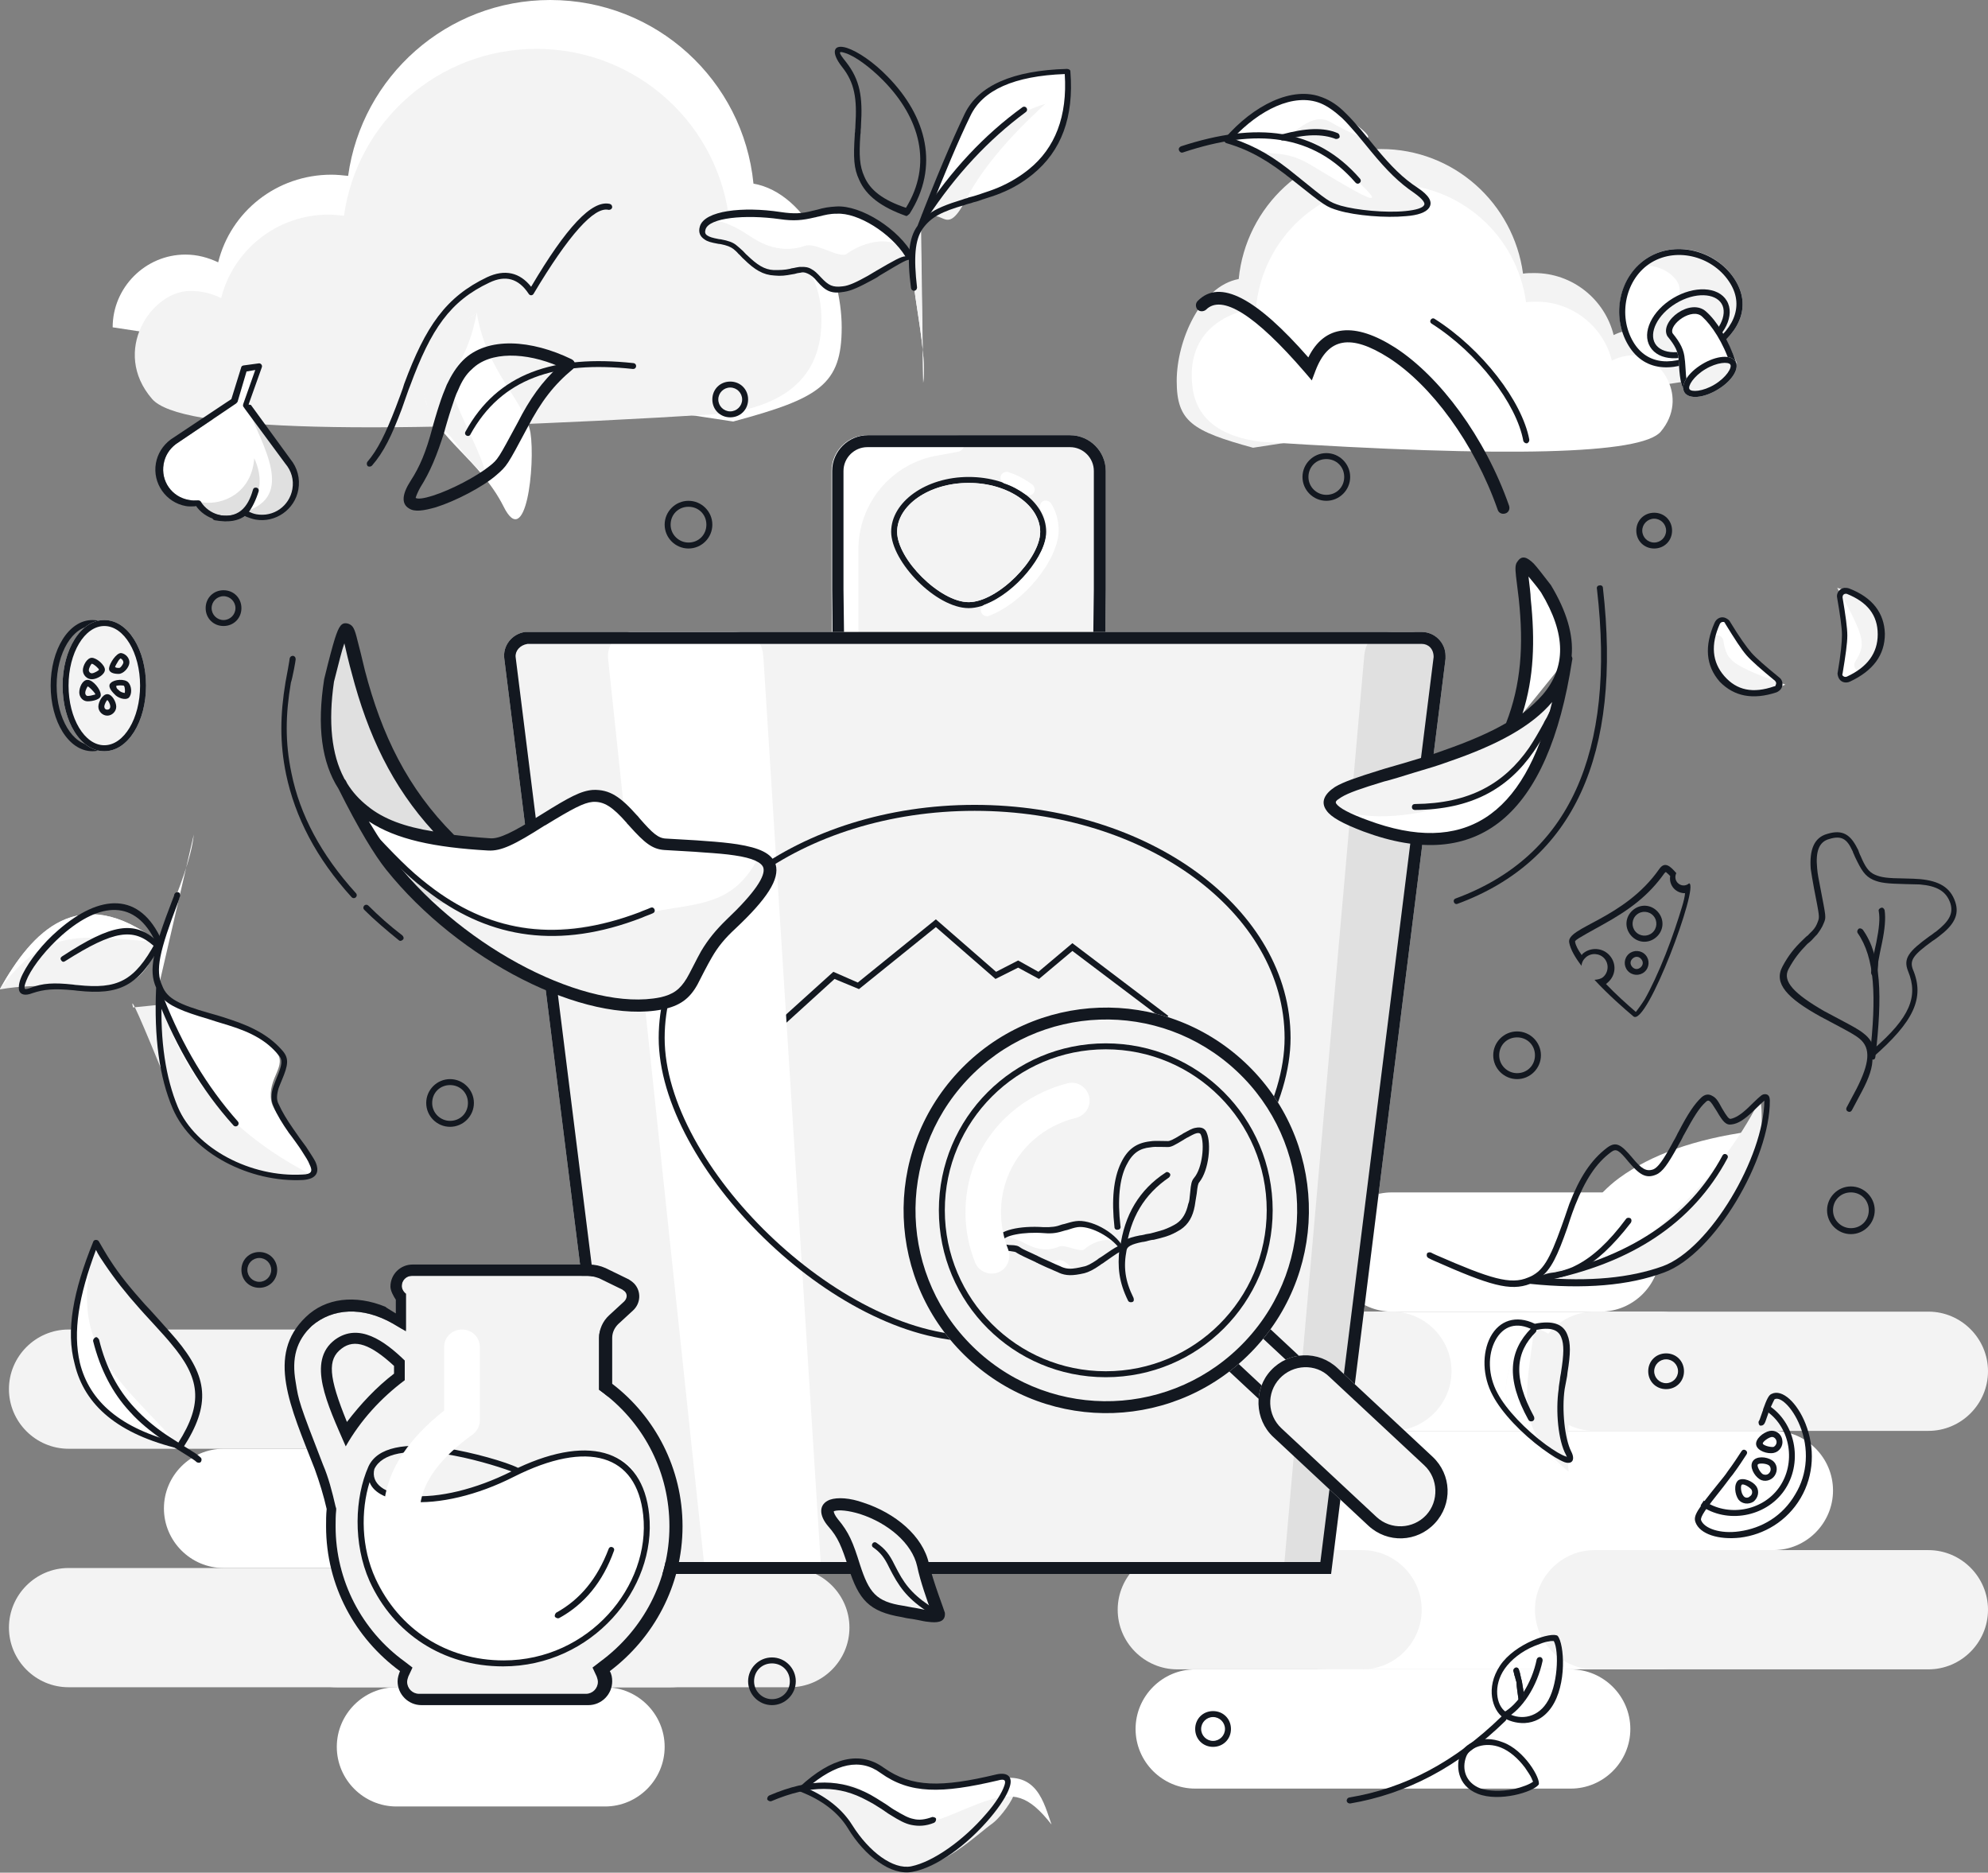 <?xml version="1.0" encoding="utf-8"?>
<!-- Generator: Adobe Illustrator 21.0.0, SVG Export Plug-In . SVG Version: 6.00 Build 0)  -->
<svg version="1.1" id="layer-3"
	 xmlns="http://www.w3.org/2000/svg" xmlns:xlink="http://www.w3.org/1999/xlink" x="0px" y="0px" viewBox="0 0 333.5 314.1"
	 style="enable-background:new 0 0 333.5 314.1;" xml:space="preserve">
<rect x="0" y="0" width="333.5" height="314.1" fill="#808080" stroke="none"/>
<style type="text/css">
	.st0{fill:#FFFFFF;}
	.st1{fill:#F3F3F3;}
	.st2{fill:#131820;}
	.st3{fill:#E0E0E0;}
	.st4{fill:#3F4247;}
</style>
<g id="not_conservant">
	<g id="Floor" transform="translate(137, 260)">
		
			<g id="Group-2-Copy" transform="translate(73, 63) scale(-1, 1) translate(-73, -63) translate(0, 23)">
			<path id="Rectangle-6-Copy-2" class="st0" fill="#FFFFFF" d="M181.5,0c-5.5,0-10,4.5-10,10s4.5,10,10,10h35c5.5,0,10-4.5,10-10s-4.5-10-10-10
				H181.5z"/>
			<path id="Rectangle-6-Copy-3" class="st0" fill="#FFFFFF" d="M170.5-40c-5.5,0-10,4.5-10,10s4.5,10,10,10h75c5.5,0,10-4.5,10-10s-4.5-10-10-10
				H170.5z"/>
			<path id="Rectangle-6-Copy-6" class="st0" fill="#FFFFFF" d="M170.5-20c-5.5,0-10,4.5-10,10s4.5,10,10,10h56c5.5,0,10-4.5,10-10s-4.5-10-10-10
				H170.5z"/>
			<path id="Rectangle-6-Copy-7" class="st1" fill="#F3F3F3" d="M215.5-60c-5.5,0-10,4.5-10,10s4.5,10,10,10h56c5.5,0,10-4.5,10-10s-4.5-10-10-10
				H215.5z"/>
			<path id="Rectangle-6-Copy-9" class="st1" fill="#F3F3F3" d="M215.5-20c-5.5,0-10,4.5-10,10s4.5,10,10,10h56c5.5,0,10-4.5,10-10s-4.5-10-10-10
				H215.5z"/>
			<path id="Rectangle-6-Copy-8" class="st1" fill="#F3F3F3" d="M145.5-60c-5.5,0-10,4.5-10,10s4.5,10,10,10h31c5.5,0,10-4.5,10-10s-4.5-10-10-10
				H145.5z"/>
			<path id="Rectangle-6-Copy-10" class="st1" fill="#F3F3F3" d="M150.5-20c-5.5,0-10,4.5-10,10s4.5,10,10,10h31c5.5,0,10-4.5,10-10s-4.5-10-10-10
				H150.5z"/>
		</g>
		
			<g id="Group-2-Copy-2" transform="translate(259, 50) scale(1, -1) translate(-259, -50) translate(186, 0)">
			<path id="Rectangle-6-Copy-2_1_" class="st0" fill="#FFFFFF" d="M-89.5,140c-5.5,0-10,4.5-10,10s4.5,10,10,10h35c5.5,0,10-4.5,10-10
				s-4.5-10-10-10H-89.5z"/>
			<path id="Rectangle-6-Copy-3_1_" class="st0" fill="#FFFFFF" d="M-100.5,100c-5.5,0-10,4.5-10,10s4.5,10,10,10h75c5.5,0,10-4.5,10-10
				s-4.5-10-10-10H-100.5z"/>
			<path id="Rectangle-6-Copy-6_1_" class="st0" fill="#FFFFFF" d="M-100.5,120c-5.5,0-10,4.5-10,10c0,5.5,4.5,10,10,10h56c5.5,0,10-4.5,10-10
				c0-5.5-4.5-10-10-10H-100.5z"/>
			<path id="Rectangle-6-Copy-5" class="st0" fill="#FFFFFF" d="M-100.5,80c-5.5,0-10,4.5-10,10c0,5.5,4.5,10,10,10h56c5.5,0,10-4.5,10-10
				c0-5.5-4.5-10-10-10H-100.5z"/>
			<path id="Rectangle-6-Copy-4" class="st0" fill="#FFFFFF" d="M-122.5,60c-5.5,0-10,4.5-10,10s4.5,10,10,10h63c5.5,0,10-4.5,10-10s-4.5-10-10-10
				H-122.5z"/>
			<path id="Rectangle-6-Copy-7_1_" class="st1" fill="#F3F3F3" d="M-55.5,80c-5.5,0-10,4.5-10,10c0,5.5,4.5,10,10,10h56c5.5,0,10-4.5,10-10
				c0-5.5-4.5-10-10-10H-55.5z"/>
			<path id="Rectangle-6-Copy-9_1_" class="st1" fill="#F3F3F3" d="M-55.5,120c-5.5,0-10,4.5-10,10c0,5.5,4.5,10,10,10h56c5.5,0,10-4.5,10-10
				c0-5.5-4.5-10-10-10H-55.5z"/>
			<path id="Rectangle-6-Copy-8_1_" class="st1" fill="#F3F3F3" d="M-125.5,80c-5.5,0-10,4.5-10,10c0,5.5,4.5,10,10,10h31c5.5,0,10-4.5,10-10
				c0-5.5-4.5-10-10-10H-125.5z"/>
			<path id="Rectangle-6-Copy-10_1_" class="st1" fill="#F3F3F3" d="M-120.5,120c-5.5,0-10,4.5-10,10c0,5.5,4.5,10,10,10h31c5.5,0,10-4.5,10-10
				c0-5.5-4.5-10-10-10H-120.5z"/>
		</g>
	</g>
	
		<g id="Leaf_10" transform="translate(397.885, 261.541) scale(-1, 1) rotate(-8) translate(-397.885, -261.541) translate(351.885, 216.041)">
		
			<g id="Group-5-Copy-4" transform="translate(46, 41.5) scale(-1, 1) rotate(70) translate(-46, -41.5) translate(16, 4)">
			
				<g id="Group-9" transform="translate(29.976, 37.719) rotate(21) translate(-29.976, -37.719) translate(10.476, 5.719)">
				<path id="Path-46" class="st0" fill="#FFFFFF" d="M-4.2,207.2c0-9.3,7.1-22.8,3.5-28.6c-3.5-5.9-12.2-5.2-19.3-12.2
					c-4.7-4.7-8.4-11.5-11.1-20.4c14,2.1,22,5.9,23.9,11.2s4.1,12.5,6.5,21.5"/>
				<path id="Path-46-Copy" class="st1" fill="#F3F3F3" d="M-1.5,175.6c-0.2,6.9-0.9-0.4-4.1-8.8c-2-5.2-16.9-17.2-30.7-21.5
					c-0.8-0.2,0.7-0.7,4.6-1.2c10.7,1.4,18.4,4.5,23,9.5C-1.7,160.9-1.2,168.7-1.5,175.6z"/>
				<path id="Path-46-Copy-2" class="st2" fill="#131820" d="M-6.5,156.9c-4.1-7.4-20.8-13.9-30.1-12.5c0.3,0.3,2.1,1.6,2.2,1.7
					c1.4,1.1,2.3,2,2.6,3.1c0.3,0.9-0.2,1.5-1.8,2.8c-0.9,0.8-1.3,1.1-1.5,1.5c-0.1,0.2,0,0.4,0.3,0.6c1.1,0.9,2.8,1.6,5.9,2.7
					c0.2,0.1,0.3,0.1,0.6,0.2c0.3,0.1,0.3,0.1,0.6,0.2c0.5,0.2,0.8,0.3,1.1,0.4c3,1.1,4.5,1.8,5.1,2.8c1,1.6,0.4,2.8-1.4,4.9
					c-1.7,1.9-1.9,2.4-1.2,3.1c2.3,2.3,5.4,3.6,9.8,4.6c1,0.2,1.3,0.3,3.9,0.7c4.9,0.9,7.4,1.6,9,3.2C-2,168.6-3.7,162-6.5,156.9z
					 M-10.5,174.7c-2.6-0.5-2.9-0.5-3.9-0.7c-4.6-1-7.8-2.4-10.3-4.8c-1.3-1.3-0.9-2.2,1.1-4.5c1.5-1.7,1.9-2.6,1.3-3.7
					c-0.4-0.7-1.8-1.4-4.6-2.4c-0.3-0.1-0.6-0.2-1.1-0.4c-0.3-0.1-0.3-0.1-0.6-0.2c-0.3-0.1-0.4-0.1-0.6-0.2c-3.3-1.1-5-1.9-6.3-2.9
					c-0.6-0.5-0.8-1.1-0.5-1.8c0.2-0.6,0.6-1,1.8-1.9c1.2-1,1.6-1.4,1.5-1.7c-0.3-0.8-1-1.6-2.3-2.6c0,0-1.9-1.4-2.2-1.7
					c-0.4-0.3-0.5-0.6-0.5-0.9c0-0.5,0.4-0.7,0.9-0.8c9.7-1.6,26.9,5.1,31.3,13c3.1,5.5,4.9,12.8,5.4,21.9c1.8,3.1,1.3,6.7-1.3,16.5
					c-0.1,0.4-0.2,0.7-0.3,1c-0.1,0.3-0.3,0.4-0.6,0.4s-0.4-0.3-0.4-0.6c0.1-0.3,0.2-0.6,0.3-1c2.5-9.6,3-13.1,1.3-15.8
					C-2.4,176.6-4.7,175.8-10.5,174.7z"/>
				<path id="Path-7" class="st2" fill="#131820" d="M-0.9,176.3c0.1,0.3,0,0.5-0.3,0.6c-0.3,0.1-0.5,0-0.6-0.3c-5.2-13.9-13.4-22.8-24.6-26.7
					c-0.3-0.1-0.4-0.4-0.3-0.6c0.1-0.3,0.4-0.4,0.6-0.3C-14.5,153-6.1,162.1-0.9,176.3z"/>
				<path id="Path-16" class="st2" fill="#131820" d="M-1,176.1c0.2,0.2,0.2,0.5,0,0.7c-0.2,0.2-0.5,0.2-0.7,0c-0.2-0.3-0.4-0.6-0.6-1.1
					c-0.1-0.2-0.3-0.9-0.3-0.9c-0.1-0.4-0.3-0.7-0.4-1.1c-0.4-0.9-0.8-1.7-1.5-2.6c-1.7-2.3-4.5-4.6-8.9-6.9
					c-0.2-0.1-0.3-0.4-0.2-0.7c0.1-0.2,0.4-0.3,0.7-0.2c4.4,2.4,7.4,4.8,9.2,7.2c0.7,0.9,1.2,1.9,1.6,2.8c0.1,0.4,0.3,0.7,0.4,1.1
					c0,0,0.2,0.7,0.3,0.9C-1.3,175.8-1.1,176-1,176.1z"/>
			</g>
		</g>
		
			<g id="Group-5-Copy-5" transform="translate(45, 76.5) scale(-1, -1) rotate(419) translate(-45, -76.5) translate(36, 64)">
			<path id="Path-44" class="st1" fill="#F3F3F3" d="M-38.3,143.3c-1.1,9.9,0,20.1,15.2,19.7C-19.4,151.8-29.3,152.4-38.3,143.3z"/>
			<path id="Path-44-Copy" class="st0" fill="#FFFFFF" d="M-38.3,143.3c-1.1,9.9,0,20.1,15.2,19.7C-32.8,156.9-38.3,155.2-38.3,143.3z"/>
			<path id="Path-44-Copy-2" class="st2" fill="#131820" d="M-29,167.7c-3-0.6-6-3.1-7.4-6.5c-1.3-3-1.9-7.8-1.7-12.1c0.1-1.9,0.3-3.4,0.6-4.3
				c0.5-1.3,1.5-1.1,2.1,0.3c1,2.2,4.4,5.6,7.4,7.4c0.4,0.2,0.7,0.4,1.3,0.7c0.6,0.3,0.9,0.5,1.2,0.7c2.8,1.6,4.2,2.7,4.9,4
				c1,1.7,0.3,3.5-2,5.4C-23.4,166.7-25.9,168.3-29,167.7z M-36.5,144.9C-36.5,144.9-36.5,144.9-36.5,144.9
				C-36.5,144.9-36.5,144.9-36.5,144.9L-36.5,144.9z M-36.6,145.2c-0.3,0.7-0.5,2.1-0.6,3.9c-0.2,4.2,0.4,8.9,1.6,11.7
				c1.3,3.2,4,5.4,6.7,5.9c2.7,0.5,4.7-0.8,5.3-3.8c0-0.1,0.1-0.2,0.2-0.3c2.1-1.7,2.5-3,1.8-4.2c-0.6-1.1-1.9-2.1-4.5-3.6
				c-0.3-0.2-0.6-0.3-1.2-0.7c-0.5-0.3-0.9-0.5-1.3-0.8c-3.2-1.9-6.8-5.4-7.8-7.9c-0.1-0.2-0.2-0.3-0.2-0.4
				C-36.6,145.1-36.6,145.1-36.6,145.2z"/>
			<path id="Path-45" class="st2" fill="#131820" d="M-23.6,162.3c0.3,0,0.5,0.2,0.5,0.5c0,0.3-0.2,0.5-0.5,0.5c-5.2,0.5-9.2-1.9-12.2-9.3
				c-0.1-0.3,0-0.5,0.3-0.7c0.3-0.1,0.5,0,0.7,0.3C-31.9,160.6-28.3,162.8-23.6,162.3z"/>
		</g>
	</g>
	
		<g id="Cloud_01" transform="translate(196, 96) scale(-1, 1) translate(-196, -96) translate(114, 60)">
		<g id="Group-2">
			<path id="Combined-Shape" class="st0" fill="#FFFFFF" d="M259.1-5.1c0-6.7-5.5-12.2-12.2-12.2c-2,0-3.8,0.5-5.5,1.3c-2.1-8.5-9.8-14.7-19-14.7
				c-0.9,0-1.9,0.1-2.8,0.2C217.3-47.2,203-60,185.7-60c-17.8,0-32.4,13.5-34.1,30.8c-9.1,1.6-14.8,14.5-14.8,24.1
				s3.7,11.9,18.2,15.8"/>
			<path id="Combined-Shape-Copy-5" class="st1" fill="#F3F3F3" d="M252.5,6.9c6.9-8,0.1-18.1-6.4-18.1c-1.9,0-3.6,0.4-5.2,1.2c-2-8-9.3-14-18-14
				c-0.9,0-1.8,0.1-2.6,0.2c-2.2-15.8-15.8-28-32.3-28c-16.9,0-30.8,12.8-32.4,29.3c-8.7,1.6-16.4,6.6-15.3,18.3
				c0.8,7.7,6.2,12.3,16.5,13.6C216,13.1,247.9,12.3,252.5,6.9z"/>
		</g>
	</g>
	
		<g id="Leaf_07" transform="translate(282.781, 95.328) scale(-1, 1) rotate(-27) translate(-282.781, -95.328) translate(244.281, 57.828)">
		
			<g id="Group-9_1_" transform="translate(38.212, 37.854) rotate(21) translate(-38.212, -37.854) translate(8.212, 9.854)">
			<path id="Path-46_1_" class="st0" fill="#FFFFFF" d="M160.6,10c0-8.4,6.4-20.7,3.2-26s-11.1-4.7-17.5-11.1c-4.2-4.2-5.7-10-4.4-17.4
				c8.9,1.2,14.2,4.1,15.9,9s3.7,11.3,5.9,19.5"/>
			<path id="Path-46-Copy_1_" class="st1" fill="#F3F3F3" d="M160.6,10c0-8.4,6.4-20.7,3.2-26s-4.1,2.4-7.1-5.3c-2-5.1-5.8-10.9-11.6-17.4
				c4.7,2,8.5,5.3,11.3,9.9s5.3,8.9,7.4,12.8"/>
			<path id="Path-46-Copy-2_1_" class="st2" fill="#131820" d="M157.4-35.4c-1.6-4.5-6.6-7.4-15-8.6c-1.2,7,0.3,12.5,4.3,16.5
				c1.4,1.4,3,2.6,4.8,3.6c0.9,0.5,1.8,0.9,2.9,1.4c0.4,0.2,0.9,0.4,1.4,0.6c0.2,0.1,0.4,0.1,0.7,0.3c0.3,0.1,0.5,0.2,0.7,0.3
				c2.6,1.1,4.3,2,5.5,3.1C160.7-25.3,159-31,157.4-35.4z M156.8-20.4c-0.2-0.1-0.4-0.2-0.7-0.3c-0.3-0.1-0.5-0.2-0.7-0.3
				c-0.6-0.2-1-0.4-1.4-0.6c-1.1-0.5-2.1-0.9-3-1.4c-1.9-1-3.5-2.2-5-3.7c-4.4-4.4-5.9-10.3-4.5-17.8c0-0.3,0.3-0.4,0.6-0.4
				c9,1.2,14.5,4.3,16.3,9.3c1.7,4.8,3.7,11.3,5.9,19.5c1.3,2.2,1.2,5.5,0,10.5c-0.1,0.3-0.3,0.4-0.6,0.4c-0.3-0.1-0.4-0.3-0.4-0.6
				c1.1-4.9,1.2-7.9,0.1-9.9C162.2-17.8,160.5-18.9,156.8-20.4z"/>
			<path id="Path-47" class="st0" fill="#FFFFFF" d="M178.1-17.4c3.8,0.6,4.4,2.2,9.3,2c4.9-0.2,12.2,0.7,12.7,3.4c0.5,2.7-3.8,1.5-5.7,2.7
				s-3.9,3.7-7,3.6c-3.2-0.1-4.1-1.6-6-0.8c-1.9,0.8-2.4,3.2-5.8,2.3s-8.9-6.4-10.6-6.4C167.7-14.8,174.3-18.1,178.1-17.4z"/>
			<path id="Path-47-Copy" class="st1" fill="#F3F3F3" d="M175.6-10.2c1.1,1,5.4-1.4,7.1-0.6c4.5,2.1,8.3-0.1,9.7-0.8c2.4-1.3,7.2-3.1,7.8-0.5
				c0.5,2.7-3.8,1.5-5.7,2.7s-3.9,3.7-7,3.6c-3.2-0.1-4.1-1.6-6-0.8c-1.9,0.8-2.4,3.2-5.8,2.3s-8.9-6.4-10.6-6.4
				C167.7-14.8,173.2-12.4,175.6-10.2z"/>
			<path id="Path-47-Copy-2" class="st2" fill="#131820" d="M170.5-7.8c0.4,0.3,0.8,0.6,1.2,0.9c1.7,1.2,3,2,4,2.2c1.7,0.4,2.4,0.1,3.8-1.1
				c0.8-0.7,1.2-1,1.7-1.2c0.6-0.3,1.2-0.3,1.8-0.2c0.3,0,0.5,0.1,0.9,0.2c0.2,0.1,0.8,0.2,0.9,0.3c0.9,0.3,1.7,0.4,2.7,0.5
				c1.6,0.1,2.9-0.6,4.7-2c0.2-0.1,0.8-0.7,1-0.8c0.4-0.3,0.7-0.5,1-0.7c0.6-0.4,1.4-0.6,2.7-0.7c0.1,0,0.2,0,0.3,0
				c1.2-0.1,1.6-0.2,2-0.4c0.4-0.2,0.5-0.5,0.4-1c-0.4-2-6.3-3.2-12.2-3c-2.4,0.1-3.8-0.2-5.8-0.9c-0.1,0-0.5-0.2-0.6-0.2
				c-1.1-0.4-1.9-0.7-3-0.8c-3.5-0.6-9.4,2.3-12.2,5.9C166.5-10.7,167.5-10,170.5-7.8z M178.2-17.9c1.2,0.2,2,0.4,3.2,0.9
				c0.1,0,0.5,0.2,0.6,0.2c1.8,0.7,3.1,0.9,5.4,0.8c6.4-0.3,12.7,1.1,13.2,3.8c0.2,1-0.2,1.7-1,2.1c-0.5,0.3-1.1,0.4-2.4,0.5
				c-0.2,0-0.2,0-0.3,0c-1.2,0.1-1.8,0.3-2.3,0.6c-0.3,0.2-0.6,0.4-0.9,0.7c-0.2,0.1-0.8,0.7-1,0.8c-2,1.6-3.5,2.3-5.4,2.2
				c-1.1,0-1.9-0.2-2.9-0.5c-0.1,0-0.7-0.2-0.9-0.3c-0.3-0.1-0.5-0.1-0.7-0.2c-0.4-0.1-0.8,0-1.3,0.2c-0.4,0.2-0.8,0.4-1.4,1
				c-1.6,1.5-2.6,1.9-4.7,1.3c-1.2-0.3-2.5-1.1-4.4-2.4c-0.4-0.3-0.8-0.5-1.2-0.9c-4-3-4.3-3.2-4.9-3.2c-0.4,0-0.6-0.4-0.4-0.8
				C167.3-15.2,174.1-18.6,178.2-17.9z"/>
			<path id="Path-7_1_" class="st2" fill="#131820" d="M163.7-18.1c0.1,0.2,0,0.5-0.2,0.7s-0.5,0-0.7-0.2c-4-7.7-8.8-14.1-14.6-19.4
				c-0.2-0.2-0.2-0.5,0-0.7s0.5-0.2,0.7,0C154.8-32.4,159.7-25.9,163.7-18.1z"/>
		</g>
		<path id="Path-48-Copy-2" class="st2" fill="#131820" d="M191.1,41.5c1.5-1.2,2.4-2.7,3.8-6c0-0.1,0.2-0.5,0.3-0.7c0.1-0.3,0.2-0.5,0.3-0.7
			c1.9-4.4,3.6-6.7,7-8.3c2-0.9,2.1-1.1,0.9-1.3c-1.7-0.3-4.8,0.2-7.8,1.2c-8.4,2.8-13.8,8.8-13.1,17.3
			C186.5,43.6,189.2,43.1,191.1,41.5z M181.5,43.6c-0.9-9.3,4.8-15.8,13.7-18.8c3.2-1.1,6.4-1.5,8.3-1.2c2.4,0.4,2.1,1.9-0.7,3.2
			c-3.1,1.4-4.7,3.6-6.5,7.8c-0.1,0.2-0.2,0.4-0.3,0.7c-0.1,0.1-0.2,0.6-0.3,0.7c-1.5,3.5-2.4,5.1-4.1,6.4c-2.2,1.8-5.3,2.4-9.8,1.8
			C181.7,44.1,181.6,43.9,181.5,43.6z"/>
	</g>
	<g id="Cloud_02" transform="translate(332, 85)">
		<g id="Group-2_1_">
			<path id="Combined-Shape_1_" class="st1" fill="#F3F3F3" d="M-48.8-21.1c0-4.8-3.8-8.6-8.6-8.6c-1.4,0-2.7,0.3-3.9,0.9
				c-1.5-6-6.9-10.4-13.3-10.4c-0.7,0-1.3,0-1.9,0.1C-78.1-50.9-88.1-60-100.3-60c-12.5,0-22.7,9.6-23.9,21.8
				c-6.4,1.2-10.4,10.3-10.4,17.1s2.6,8.4,12.8,11.2"/>
			<path id="Combined-Shape-Copy-5_1_" class="st0" fill="#FFFFFF" d="M-53.4-12.6c4.8-5.7,0-12.8-4.5-12.8c-1.3,0-2.6,0.3-3.7,0.9
				c-1.4-5.7-6.6-9.9-12.6-9.9c-0.6,0-1.2,0-1.8,0.1c-1.5-11.2-11.1-19.8-22.6-19.8c-11.9,0-21.6,9.1-22.7,20.7
				c-6.1,1.1-11.5,4.7-10.7,12.9c0.5,5.5,4.4,8.7,11.5,9.6C-79-8.2-56.6-8.8-53.4-12.6z"/>
		</g>
	</g>
	<g id="Almette" transform="translate(220, 133)">
		<g id="Element" transform="translate(55, 0)">
			<path id="Bg" class="st1" fill="#F3F3F3" d="M-129.5-60h34c3.3,0,6,2.7,6,6v19.7c0,0.1,0,0.1,0,0.2L-89.6-24h-45.7l-0.1-10.1c0-0.1,0-0.1,0-0.2
				V-54C-135.5-57.3-132.8-60-129.5-60z"/>
			<path id="Glare" class="st0" fill="#FFFFFF" d="M-129.5-60h14.9c0.8,0,1.4,0.6,1.4,1.4c0,0.7-0.5,1.3-1.2,1.4l-3.3,0.6
				c-7.7,1.3-13.3,8-13.3,15.8v14.5l-4.4,2.4l-0.1-10.1c0-0.1,0-0.1,0-0.2V-54C-135.5-57.3-132.8-60-129.5-60z"/>
			<path id="Border" class="st2" fill="#131820" d="M-91.6-26l0.1-8.1c0-0.1,0-0.1,0-0.2V-54c0-2.2-1.8-4-4-4h-34c-2.2,0-4,1.8-4,4v19.7
				c0,0.1,0,0.1,0,0.2l0.1,8.1H-91.6z M-95.5-60c3.3,0,6,2.7,6,6v19.7c0,0.1,0,0.1,0,0.2L-89.6-24h-45.7l-0.1-10.1
				c0-0.1,0-0.1,0-0.2V-54c0-3.3,2.7-6,6-6H-95.5z"/>
			<path id="Oval" class="st2" fill="#131820" d="M-112.5-32c4.8,0,12-7.2,12-11.8c0-4.4-5.3-8.2-12-8.2c-6.7,0-12,3.8-12,8.2
				C-124.5-39.2-117.3-32-112.5-32z M-112.5-31c-5.5,0-13-7.8-13-12.8s5.8-9.2,13-9.2s13,4.1,13,9.2S-107-31-112.5-31z"/>
			<path id="Path" class="st1" fill="#F3F3F3" d="M-112.5-32c4.8,0,12-7.2,12-11.8c0-4.4-5.3-8.2-12-8.2c-6.7,0-12,3.8-12,8.2
				C-124.5-39.2-117.3-32-112.5-32z"/>
			<path id="Glare_1_" class="st0" fill="#FFFFFF" d="M-109.1-29.7c-0.5,0.2-1.1-0.1-1.3-0.6c-0.2-0.5,0.1-1.1,0.6-1.3c5.1-1.9,10.4-8.3,10.4-12.4
				c0-1.2-0.4-2.4-1-3.5c-0.3-0.5-0.1-1.1,0.3-1.4s1.1-0.1,1.4,0.3c0.9,1.4,1.3,3,1.3,4.6C-97.5-39-103.3-31.9-109.1-29.7z
				 M-101.8-51.7c0.4,0.3,0.5,1,0.2,1.4c-0.3,0.4-1,0.5-1.4,0.2c-1-0.7-2.2-1.4-3.5-1.8c-0.5-0.2-0.8-0.8-0.6-1.3
				c0.2-0.5,0.8-0.8,1.3-0.6C-104.3-53.3-103-52.6-101.8-51.7z"/>
		</g>
		<path id="Bg_1_" class="st1" fill="#F3F3F3" d="M-131.5-27h150c2.2,0,4,1.8,4,4c0,0.2,0,0.3,0,0.5L3.3,131h-119.5l-19.2-153.5
			c-0.3-2.2,1.3-4.2,3.5-4.5C-131.8-27-131.6-27-131.5-27z"/>
		<polygon id="Mount" class="st2" fill="#131820" points="-88.8,39.2 -89.5,38.4 -80.2,30 -76.1,31.8 -63,21.2 -52.9,30 -49.2,28.1 -45.8,30 
			-40.1,25.2 -24,37.4 -24.6,38.2 -40.1,26.5 -45.7,31.2 -49.2,29.3 -53,31.2 -63,22.5 -75.9,32.9 -80,31.2 		"/>
		<path id="Glare_2_" class="st0" fill="#FFFFFF" d="M-114-27h16.9c1.7,0,2.3,0.2,3,0.5c0.6,0.3,1.1,0.8,1.5,1.4c0.4,0.6,0.6,1.2,0.7,2.9l9.7,153.2
			h-19.5L-118-22.6c-0.2-2.2,1.4-4.2,3.6-4.4C-114.3-27-114.2-27-114-27z"/>
		<path id="Shadow" class="st3" fill="#E0E0E0" d="M13.9-27h2.9c2.2,0,4,1.8,4,4c0,0.2,0,0.3,0,0.5L2,131h-6.7L8.8-22.3c0.1-1.7,0.4-2.3,0.7-2.9
			c0.4-0.6,0.9-1.1,1.5-1.4C11.6-26.8,12.2-27,13.9-27z"/>
		<path id="Border_1_" class="st2" fill="#131820" d="M-114.5,129h116l19-151.8c0-1.4-0.9-2.2-2-2.2h-150c-1.3,0.2-2.1,1.2-2,2.2L-114.5,129z
			 M-131.5-27h150c2.2,0,4,1.8,4,4c0,0.2,0,0.3,0,0.5L3.3,131h-119.5l-19.2-153.5c-0.3-2.2,1.3-4.2,3.5-4.5
			C-131.8-27-131.6-27-131.5-27z"/>
		<path id="Logo" class="st2" fill="#131820" d="M-56.5,91c22.7,0,52-28.5,52-49.9c0-21-23.2-38.1-52-38.1s-52,17.1-52,38.1
			C-108.5,62.5-79.2,91-56.5,91z M-56.5,92c-23.6,0-53-29.3-53-50.9S-85.8,2-56.5,2s53,17.5,53,39.1S-32.9,92-56.5,92z"/>
	</g>
	<g id="Leaf_03" transform="translate(357, 151)">
		
			<g id="Group-3" transform="translate(21.88, 26.222) rotate(2) translate(-21.88, -26.222) translate(0.88, 1.222)">
			<path id="Path-39" class="st0" fill="#FFFFFF" d="M-97.4-37.5c-3,25.6-13.9,35.3-32.7,29.1c-28.1-9.4,50.1-8.2,28.8-40.8
				c-9.5-11.9,1.6,5.5-4.9,23.4"/>
			<path id="Path-39-Copy-4" class="st1" fill="#F3F3F3" d="M-100-26.7c-3.5,13.3-26.9,19.3-35,15.4s21.9-9.3,29.8-15.2
				C-97.3-32.4-96.6-35-100-26.7z"/>
			<path id="Path-39-Copy-5" class="st2" fill="#131820" d="M-116.5-19.7c-1.7,0.7-3.5,1.3-5.6,2c-1.1,0.4-4.6,1.6-5.1,1.7
				c-3.8,1.3-5.9,2.1-7.1,2.9c-0.9,0.6-1,0.8-0.8,1.1c0.5,0.7,2.3,1.6,5.4,2.6c16.2,5.4,26.2-1.4,30.2-20.9
				C-102.8-26.1-108.4-22.8-116.5-19.7z M-96.4-37.4c-3.1,26.2-14.5,36.4-34,29.9c-3.5-1.2-5.5-2.2-6.3-3.3c-1.1-1.4-0.4-2.8,1.3-4
				c1.4-0.9,3.5-1.7,7.5-3.1c0.5-0.2,4-1.3,5.1-1.7c2.1-0.7,3.8-1.3,5.5-2c4.1-1.6,7.5-3.2,10.2-4.9c2.3-6.6,2.5-13.1,1.4-20.9
				c-0.1-0.6-0.5-3.2-0.6-3.8c-0.2-1.4-0.2-2,0.2-2.5c0.7-1.1,1.6-0.7,2.7,0.3c0.6,0.6,1.5,1.7,3,3.5c2.8,4.3,4.1,8.2,3.9,11.8
				C-96.4-37.9-96.3-37.7-96.4-37.4z M-101.1-31.5c3.7-4.7,3.6-10.2-0.9-17.1c-0.9-1.2-1.7-2-2.2-2.6c0.1,0.7,0.5,3.1,0.5,3.7
				c1,7.1,1,13.2-0.7,19.3C-103-29.4-102-30.4-101.1-31.5z"/>
			<path id="Path-40" class="st2" fill="#131820" d="M-99.1-30.2c0.1-0.2,0.4-0.3,0.7-0.2s0.3,0.4,0.2,0.7c-0.2,0.4-0.5,0.9-0.8,1.6
				c-0.1,0.2-0.4,0.9-0.4,0.9c-0.2,0.4-0.3,0.7-0.5,1c-0.8,1.7-1.6,3-2.4,4.3c-4.1,6.4-10.1,10.1-19.6,10.5c-0.3,0-0.5-0.2-0.5-0.5
				c0-0.3,0.2-0.5,0.5-0.5c9.1-0.4,14.8-3.9,18.8-10.1c0.8-1.3,1.5-2.6,2.3-4.2c0.1-0.3,0.3-0.6,0.5-1c0,0,0.3-0.7,0.4-0.9
				C-99.6-29.2-99.3-29.7-99.1-30.2z"/>
		</g>
		<path id="Path-41" class="st2" fill="#131820" d="M-112.8-0.3c-0.3,0.1-0.4,0.4-0.3,0.6c0.1,0.3,0.4,0.4,0.6,0.3c19.5-7.2,27.6-24.9,24.4-53
			c0-0.3-0.3-0.5-0.6-0.4c-0.3,0-0.5,0.3-0.4,0.6C-85.9-24.6-93.8-7.3-112.8-0.3z"/>
	</g>
	
		<g id="Leaf_06" transform="translate(172.522, 229.302) rotate(95) translate(-172.522, -229.302) translate(132.022, 190.802)">
		
			<g id="Group-5-Copy-2" transform="translate(40.073, 36.189) rotate(70) translate(-40.073, -36.189) translate(13.573, 3.189)">
			
				<g id="Group-9_2_" transform="translate(26.72, 33.22) rotate(21) translate(-26.72, -33.22) translate(9.72, 4.72)">
				<path id="Path-46_2_" class="st0" fill="#FFFFFF" d="M167.6,102.1c0-8.4,6.4-20.7,3.2-26c-3.2-5.3-14.3-2.3-20.7-8.7c-2.3-2.3,1-4.5-0.1-8.4
					c-1-3.3-10.6-10.2-8.4-10.6c3.1-4.8,22.6-0.4,25.2,10.3c1.7,7.1,3,12.9,4,17.4"/>
				<path id="Path-46-Copy_2_" class="st1" fill="#F3F3F3" d="M169.9,73.2c-4.6-11.7-13.8-20.2-27.4-25.6c10.7-3.1,18.9,0.8,24.8,11.8
					s8.3,15.2,7.4,12.8"/>
				<path id="Path-46-Copy-2_2_" class="st2" fill="#131820" d="M165.5,56.4c-3.7-6.7-13.5-10.5-22-9.1c-1.5,0.2-1.7,0.7-1,1.8
					c0.3,0.6,0.8,1.2,1.6,2.2c0.3,0.4,1.9,2.2,2.4,2.7c1.3,1.5,2.3,2.8,3,4.1c0.6,1,0.7,2.1,0.4,3.4c-0.1,0.4-0.2,0.8-0.4,1.5
					c-0.7,2.3-0.7,3.1,0.1,3.8c2.1,2.1,4.8,3.3,8.9,4.1c0.9,0.2,1.2,0.2,3.5,0.7c4.4,0.8,6.7,1.5,8.1,2.8
					C169.6,67,168,61,165.5,56.4z M161.9,72.6c-2.4-0.4-2.6-0.5-3.6-0.7c-4.2-0.9-7.1-2.2-9.4-4.4c-1.1-1.1-1.1-2.2-0.3-4.8
					c0.2-0.7,0.3-1,0.4-1.4c0.2-1.1,0.2-2-0.3-2.7c-0.7-1.2-1.6-2.4-2.9-3.9c-0.4-0.5-2-2.3-2.4-2.7c-0.8-1-1.4-1.7-1.8-2.3
					c-1-1.7-0.5-2.9,1.7-3.3c8.8-1.4,19,2.5,23,9.6c2.8,5,4.4,11.6,4.9,19.9c1.6,2.8,1.2,6.1-1.2,15c-0.1,0.4-0.2,0.6-0.2,0.9
					c-0.1,0.3-0.3,0.4-0.6,0.4s-0.4-0.3-0.4-0.6c0.1-0.3,0.1-0.5,0.2-0.9c2.3-8.7,2.7-11.9,1.2-14.4
					C169.2,74.3,167.1,73.5,161.9,72.6z"/>
				<path id="Path-7_2_" class="st2" fill="#131820" d="M170.7,73.9c0.1,0.2,0,0.5-0.2,0.7s-0.5,0-0.7-0.2c-4-7.7-8.8-14.1-14.6-19.4
					c-0.2-0.2-0.2-0.5,0-0.7c0.2-0.2,0.5-0.2,0.7,0C161.8,59.6,166.7,66.2,170.7,73.9z"/>
			</g>
		</g>
		
			<g id="Group-5-Copy-3" transform="translate(34.547, 61.581) scale(1, -1) rotate(419) translate(-34.547, -61.581) translate(25.047, 49.081)">
			<path id="Path-44_1_" class="st1" fill="#F3F3F3" d="M-144.5-30.9c-1.3,11.1,0,22.5,16.9,22.1C-123.5-21.3-134.5-20.6-144.5-30.9z"/>
			<path id="Path-44-Copy_1_" class="st0" fill="#FFFFFF" d="M-144.5-30.9c-1.3,11.1,0,22.5,16.9,22.1C-138.3-15.5-144.5-17.5-144.5-30.9z"/>
			<path id="Path-44-Copy-2_1_" class="st2" fill="#131820" d="M-139.7-28.2c1.2,1.7,2.5,2.8,5.2,4.4c0.2,0.1,0.3,0.2,0.7,0.4
				c6.1,3.5,7.9,6.6,6.7,14.7c0,0.2-0.1,0.3-0.2,0.4c-7.8,4.5-13,0.3-15.1-8.8c-0.8-3.3-0.9-7-0.5-9.4c0.2-1.3,0.6-2.1,1.1-2.6
				C-141.2-29.6-140.4-29.3-139.7-28.2z M-134.3-22.6c-0.3-0.2-0.5-0.3-0.7-0.4c-2.8-1.6-4.3-2.8-5.5-4.7c-0.4-0.6-0.6-0.7-0.7-0.6
				c-0.3,0.2-0.5,0.9-0.7,1.9c-0.4,2.3-0.2,5.8,0.5,9c1.9,8.4,6.5,12.1,13.4,8.3C-127-16.6-128.6-19.3-134.3-22.6z"/>
			<path id="Path-45_1_" class="st2" fill="#131820" d="M-128-9.8c0.3,0,0.5,0.2,0.5,0.5c0,0.3-0.2,0.5-0.5,0.5c-5,0.5-7.7-2-11.3-11.5
				c-0.1-0.3,0-0.5,0.3-0.6c0.3-0.1,0.5,0,0.6,0.3C-134.8-11.5-132.4-9.4-128-9.8z"/>
		</g>
	</g>
	
		<g id="Group-8" transform="translate(363.515, 123.379) rotate(14) translate(-363.515, -123.379) translate(333.015, 106.879)">
		<path id="Path-69" class="st2" fill="#131820" d="M-105.9-20.7c-0.3-0.1-0.4-0.4-0.3-0.6c0.1-0.3,0.4-0.4,0.6-0.3c9,3,17.6,9.9,20.3,15.8
			c0.1,0.3,0,0.5-0.2,0.7c-0.3,0.1-0.5,0-0.7-0.2C-88.8-11.1-97.2-17.8-105.9-20.7z"/>
		<path id="Path-16_1_" class="st2" fill="#131820" d="M-144.9-14.9c-0.3,0.5-0.1,1.1,0.3,1.4c0.5,0.3,1.1,0.1,1.4-0.3c1.9-3.2,8.1-1.3,18.7,6.2
			l1.4,1l0.2-1.7c0.7-5.9,4.2-7.5,11.4-5.1c8,2.7,17.4,10.4,23.9,20.3c0.3,0.5,0.9,0.6,1.4,0.3c0.5-0.3,0.6-0.9,0.3-1.4
			c-6.7-10.2-16.5-18.2-24.9-21.1c-7.7-2.6-12.5-0.9-13.8,5.1C-135.4-17.7-142.2-19.5-144.9-14.9z"/>
	</g>
	<g id="Leaf_01" transform="translate(181, 145)">
		<path id="Path-51" class="st2" fill="#131820" d="M-131.4-34.4c0-0.3-0.1-0.5-0.4-0.6c-0.3,0-0.5,0.1-0.6,0.4c0,0.2-0.5,3-0.7,4
			c-0.9,5.4-1,10.2,0.1,15.5c1.5,7.1,5,14,11,20.6c0.2,0.2,0.5,0.2,0.7,0c0.2-0.2,0.2-0.5,0-0.7c-5.9-6.5-9.4-13.2-10.8-20.1
			c-1.1-5.2-1-9.9-0.1-15.2C-131.9-31.4-131.4-34.2-131.4-34.4z M-119.2,6.9c-0.2-0.2-0.5-0.2-0.7,0c-0.2,0.2-0.2,0.5,0,0.7
			c1.7,1.7,3.7,3.4,5.8,5.1c0.2,0.2,0.5,0.1,0.7-0.1s0.1-0.5-0.1-0.7C-115.6,10.3-117.5,8.6-119.2,6.9z"/>
		
			<g id="Group-3_1_" transform="translate(45.094, 48.931) scale(-1, 1) rotate(25) translate(-45.094, -48.931) translate(15.094, 8.931)">
			<path id="Path-39_1_" class="st1" fill="#F3F3F3" d="M157.2-86c-0.8,6.4-1.6,11-2.3,13.9c-4.5,18.7-19,37.1-31.4,40.1c-6.7,1.6-7.1-4.1-16.1-7.1
				c-17.9-5.9-8.8-9.7,4.3-16.8c3.9-2.2,2.5-10.5,7.6-12.5c4.1-1.6,16.7,4.3,20.5,2.2c14.5-7.8,24.1-19.4,11.5-38.5
				c-15.1-18.5,2.5,8.5-7.7,36.2"/>
			<path id="Path-39-Copy-6" class="st3" fill="#E0E0E0" d="M157.2-86c-0.8,6.4-1.6,11-2.3,13.9c-4.5,18.7-18.8,8-15.1,6
				c14.5-7.8,24.1-19.4,11.5-38.5c-15.1-18.5,2.5,8.5-7.7,36.2"/>
			<path id="Path-39-Copy-2" class="st0" fill="#FFFFFF" d="M156.3-81.9c-7.6,32-26,32.6-38.4,35.6c-6.7,1.6-12.1,4.7-19.2-0.7
				c-1-0.7-0.1-1.7,13-8.9c3.9-2.2,2.5-10.5,7.6-12.5c4.1-1.6,17.2,1.7,20.5-0.6C148.3-74.7,153.8-79.1,156.3-81.9z"/>
			<path id="Path-39-Copy-3" class="st2" fill="#131820" d="M139-67.4c-1.9,1-4.3,1-10.3,0.2c-0.1,0-0.1,0-0.2,0c-5.3-0.6-7.4-0.7-8.8-0.2
				c-1.8,0.7-2.7,2.2-3.7,5.6c0,0.2-0.1,0.3-0.2,0.7c-1.1,3.6-1.8,5.1-3.6,6.1c-0.7,0.4-4.7,2.5-5.7,3.1c-2,1.1-3.4,1.9-4.6,2.7
				c-2.6,1.7-3.6,3-3.5,3.9c0.2,1.4,3,3.2,9.3,5.3c2.3,0.8,4.2,1.7,6.1,3c1,0.7,3.6,2.8,4.1,3.1c1.8,1.2,3.2,1.5,5.4,1
				c12-2.9,26.2-21,30.6-39.4c0.4-1.7,0.8-4.4,1.2-8C152.2-75.6,147-71.7,139-67.4z M155.9-71.8c-4.6,19-19.2,37.7-32.1,40.9
				c-2.9,0.7-4.9,0.3-7.1-1.3c-0.5-0.4-3.2-2.5-4.1-3.1c-1.7-1.2-3.4-2-5.6-2.7c-7-2.3-10.3-4.4-10.7-6.9c-0.2-2,1.3-3.7,4.4-5.8
				c1.2-0.8,2.7-1.7,4.7-2.8c1-0.6,5-2.7,5.7-3.1c1.2-0.6,1.7-1.8,2.6-4.9c0.1-0.3,0.1-0.5,0.2-0.7c1.2-4,2.3-5.9,4.9-7
				c1.9-0.7,4-0.6,9.7,0.1c5.6,0.7,8,0.7,9.3,0c2-1.1,3.7-2.1,5.3-3.1c3.8-10.4,3.9-20.4,1.9-31.3c-0.3-1.4-1-5-1-5.1
				c-0.4-2-0.4-2.6,0.2-3.2c0.9-0.8,1.6-0.3,3.1,1.3c0.9,1,2.1,2.4,4.5,5.4c4.5,6.7,6.3,12.5,5.6,17.7
				C157.2-79.8,156.6-74.7,155.9-71.8z M154.2-82.7c0.8-1.6,1.3-3.2,1.5-4.9c0-0.3,0-0.6,0.1-0.9c0-0.1,0-0.1,0-0.2
				c0.2-4.4-1.5-9.5-5.3-15.3c-2.3-2.8-3.4-4.2-4.3-5.1c0.1,0.4,0.8,3.8,1,5.1c1.9,10.4,1.9,20-1.2,29.8
				C150-76.9,152.7-79.6,154.2-82.7z M146.1-110.7C146.1-110.7,146.1-110.7,146.1-110.7C146.1-110.7,146.1-110.7,146.1-110.7
				L146.1-110.7z"/>
			<path id="Path-40_1_" class="st2" fill="#131820" d="M155-77.8c0.1-0.3,0.4-0.4,0.6-0.3s0.4,0.4,0.3,0.6c-2.1,6.4-3.1,9-5.2,12.8
				c-5.9,10.8-15.4,17.4-30.3,18.4c-0.7,0-1.3,0.1-2,0.1c-0.3,0-0.5-0.2-0.5-0.5c0-0.3,0.2-0.5,0.5-0.5c0.7,0,1.3-0.1,2-0.1
				c14.6-1.1,23.7-7.4,29.5-17.9C151.9-68.9,152.9-71.4,155-77.8z"/>
		</g>
	</g>
	
		<g id="Mushroom_01" transform="translate(418.438, 113.878) scale(-1, 1) rotate(31) translate(-418.438, -113.878) translate(407.938, 101.378)">
		<path id="Oval-16" class="st0" fill="#FFFFFF" d="M95.7-102.2c5.8,0,10.5-2.5,10.5-8.1c0-5.6-4.7-10.9-10.5-10.9c-5.8,0-10.5,5.2-10.5,10.9
			C85.2-104.7,89.9-102.2,95.7-102.2z"/>
		<path id="Path-15" class="st1" fill="#F3F3F3" d="M95.7-112.6c-2.5,0.1-6.4,1.1-6.7,3.6c-0.2,2.5,2.4,3.6,3,4.5c0.4,0.6,0.3,1.1-0.2,1.4
			c-2.7-0.6-4.5-1.7-5.3-3.3c-1.2-2.4-1.3-5.3-0.1-7.8s4.5-6.8,11-6.4c-1,0.4-3.1,2.1-3.6,4.4C93.2-113.8,94.8-112.9,95.7-112.6z"/>
		<path id="Oval-16_1_" class="st2" fill="#131820" d="M95.7-103.2c5.9,0,9.5-2.6,9.5-7.1c0-5.2-4.4-9.9-9.5-9.9c-5.1,0-9.5,4.6-9.5,9.9
			C86.2-105.8,89.9-103.2,95.7-103.2z M95.7-102.2c-5.8,0-10.5-2.5-10.5-8.1c0-5.6,4.7-10.9,10.5-10.9c5.8,0,10.5,5.2,10.5,10.9
			C106.2-104.7,101.5-102.2,95.7-102.2z"/>
		<path id="Path_1_" class="st1" fill="#F3F3F3" d="M95.7-103.2c-4.1,0-7.5-2.2-7.5-5c0-2.8,3.4-5,7.5-5c4.1,0,7.5,2.2,7.5,5
			C103.2-105.4,99.9-103.2,95.7-103.2z"/>
		<path id="Oval-17" class="st2" fill="#131820" d="M95.7-104.2c3.7,0,6.5-1.9,6.5-4s-2.8-4-6.5-4c-3.7,0-6.5,1.9-6.5,4S92.1-104.2,95.7-104.2z
			 M95.7-103.2c-4.1,0-7.5-2.2-7.5-5c0-2.8,3.4-5,7.5-5c4.1,0,7.5,2.2,7.5,5C103.2-105.4,99.9-103.2,95.7-103.2z"/>
		<path id="Path_2_" class="st0" fill="#FFFFFF" d="M92.1-98.5c-0.6-4.4-0.6-7.7,0-9.9c1-3.4,7.5-2.7,7.7,0.1l0,0.1c-0.3,2-0.2,3.1,0.4,4.3
			c0,0,0.9,1.7,1.2,2.4c0.2,0.5,0.4,0.9,0.5,1.4c0.5,1.6-0.2,2.7-2,2.9c-1.6,0.2-4-0.1-7.5-1C92.2-98.2,92.1-98.3,92.1-98.5z"/>
		<path id="Path-4" class="st2" fill="#131820" d="M99.8-98.1c1.2-0.2,1.5-0.6,1.2-1.6c-0.2-0.5-0.3-0.9-0.5-1.3c-0.3-0.6-1.2-2.3-1.2-2.4
			c-0.7-1.4-0.8-2.7-0.5-4.8c-0.2-1.6-5.1-2.1-5.7,0.2c-0.6,2-0.8,5.5,0.1,9.3C96.3-98.1,98.4-97.9,99.8-98.1z M92.2-98.4
			c-0.9-4.2-0.8-7.8-0.1-10c1-3.4,7.5-2.7,7.7,0.1l0,0.1c-0.3,2-0.2,3.1,0.4,4.3c0,0,0.9,1.7,1.2,2.4c0.2,0.5,0.4,0.9,0.5,1.4
			c0.5,1.6-0.2,2.7-2,2.9c-1.6,0.2-3.9,0-7.3-0.9C92.4-98,92.3-98.2,92.2-98.4z"/>
		<path id="Path_3_" class="st1" fill="#F3F3F3" d="M97.2-96.2c-2.8,0-5-1.1-5-2.5s2.2-2.5,5-2.5c2.8,0,5,1.1,5,2.5S100-96.2,97.2-96.2z"/>
		<path id="Oval-17-Copy" class="st2" fill="#131820" d="M97.2-97.2c2.3,0,4-0.9,4-1.5s-1.7-1.5-4-1.5s-4,0.9-4,1.5S94.9-97.2,97.2-97.2z
			 M97.2-96.2c-2.8,0-5-1.1-5-2.5s2.2-2.5,5-2.5c2.8,0,5,1.1,5,2.5S100-96.2,97.2-96.2z"/>
	</g>
	<g id="Zoomer" transform="translate(272, 214)">
		
			<g id="Group-13" transform="translate(64.341, 63.134) rotate(-47) translate(-64.341, -63.134) translate(29.841, 7.634)">
			<polygon id="Path_4_" class="st1" fill="#F3F3F3" points="-19.8,-73.7 -9.9,-73.7 -9.9,-63.8 -19.8,-63.8 			"/>
			<path id="Rectangle-15" class="st2" fill="#131820" d="M-17.8-65.8l5.9,0l0-5.9l-5.9,0L-17.8-65.8z M-19.8-73.7l9.9,0l0,9.9l-9.9,0L-19.8-73.7z"
				/>
			<path id="Path_5_" class="st1" fill="#F3F3F3" d="M-14.9-66.8c4.4,0,7.9,3.5,7.9,7.9l0,21.8c0,4.4-3.5,7.9-7.9,7.9s-7.9-3.5-7.9-7.9l0-21.8
				C-22.8-63.2-19.2-66.8-14.9-66.8z"/>
			<path id="Rectangle-15-Copy" class="st2" fill="#131820" d="M-14.9-64.8c-3.3,0-5.9,2.7-5.9,5.9l0,21.8c0,3.3,2.7,5.9,5.9,5.9s5.9-2.7,5.9-5.9
				l0-21.8C-8.9-62.1-11.6-64.8-14.9-64.8z M-14.9-66.8c4.4,0,7.9,3.5,7.9,7.9l0,21.8c0,4.4-3.5,7.9-7.9,7.9s-7.9-3.5-7.9-7.9
				l0-21.8C-22.8-63.2-19.2-66.8-14.9-66.8z"/>
			<path id="Path_6_" class="st1" fill="#F3F3F3" d="M-14.1-71.3c-18.8,0-34-15.2-34-34c0-18.8,15.2-34,34-34c18.8,0,34,15.2,34,34
				C19.9-86.5,4.6-71.3-14.1-71.3z"/>
			<path id="Oval-7" class="st2" fill="#131820" d="M-14.1-73.3c17.7,0,32-14.3,32-32c0-17.7-14.3-32-32-32c-17.7,0-32,14.3-32,32
				C-46.1-87.6-31.8-73.3-14.1-73.3z M-14.1-71.3c-18.8,0-34-15.2-34-34c0-18.8,15.2-34,34-34c18.8,0,34,15.2,34,34
				C19.9-86.5,4.6-71.3-14.1-71.3z"/>
		</g>
		<g id="Group" transform="translate(21, 21)">
			
				<g id="Leaf" transform="translate(26.928, 30.167) scale(-1, 1) rotate(-1) translate(-26.928, -30.167) translate(9.109, 13.667)">
				<path id="Path-46-Copy-2_3_" class="st2" fill="#131820" d="M149.3-28.2c-0.1,0.2-0.4,0.3-0.7,0.2s-0.3-0.4-0.2-0.7c1.5-2.9,1.8-5.2,1.3-8
					c-0.1-0.6-0.8-1-2.6-1.4c-0.2,0-1-0.2-0.9-0.2c-0.4-0.1-0.7-0.2-1-0.2c-0.8-0.2-1.5-0.4-2.1-0.6c-0.9-0.3-1.6-0.7-2.4-1.2
					c-1.3-0.9-2-2.2-2.3-4c-0.1-0.6-0.1-0.9-0.3-2.1c-0.1-1.2-0.2-1.7-0.4-1.9c-1.6-2.1-1.9-6.5-1.1-8.3c0.3-0.8,1-1,1.9-0.8
					c0.6,0.1,1.2,0.5,2.1,1c0.1,0.1,0.1,0.1,0.3,0.2c1.4,0.9,1.9,1.1,2.2,1.1c0.3,0,0.5,0,1.1,0c0.9,0,1.3,0,1.9,0.1
					c2.2,0.3,3.7,1.3,4.8,3.7c1.2,2.6,1.5,6.2,0.9,10.8c0,0.3-0.3,0.5-0.6,0.4c-0.3,0-0.5-0.3-0.4-0.6c0.6-4.4,0.3-7.9-0.8-10.2
					c-1-2.1-2.2-2.9-4-3.1c-0.5-0.1-0.9-0.1-1.8-0.1c-0.6,0-0.8,0-1.1,0c-0.6,0-1.1-0.3-2.7-1.3c-0.1-0.1-0.2-0.1-0.3-0.2
					c-0.9-0.5-1.4-0.8-1.8-0.9c-0.4-0.1-0.6,0-0.7,0.2c-0.7,1.5-0.4,5.6,1,7.3c0.4,0.5,0.5,1,0.6,2.4c0.1,1.2,0.1,1.5,0.3,2
					c0.3,1.5,0.9,2.6,1.9,3.3c0.6,0.4,1.4,0.8,2.2,1.1c0.6,0.2,1.3,0.4,2,0.6c0.3,0.1,0.6,0.1,1,0.2c-0.1,0,0.7,0.2,0.9,0.2
					c2.3,0.5,3.2,1,3.4,2.2C151.2-33.8,150.9-31.3,149.3-28.2z"/>
				<path id="Path-47_1_" class="st0" fill="#FFFFFF" d="M158.3-40.9c2.2,0.4,2.6,1.3,5.4,1.1s7.1,0.4,7.5,1.9s-2.2,0.9-3.3,1.5
					c-1.1,0.7-2.3,2.1-4.1,2.1c-1.8-0.1-1.8,0.5-2.9,1c-1.1,0.5-2.1,0.4-4-0.1c-2-0.5-5.2-3.7-6.2-3.7
					C152.2-39.4,156-41.3,158.3-40.9z"/>
				<path id="Path-47-Copy_1_" class="st1" fill="#F3F3F3" d="M156.8-36.7c0.6,0.6,3.2-0.8,4.2-0.4c2.6,1.2,4.9,0,5.7-0.4c1.4-0.7,4.2-1.8,4.5-0.3
					s-2.2,0.9-3.3,1.5c-1.1,0.7-2.3,2.1-4.1,2.1c-1.8-0.1-2.4-0.9-3.5-0.5c-1.1,0.5-1.4,1.8-3.4,1.3c-2-0.5-5.2-3.7-6.2-3.7
					C152.2-39.4,155.4-38,156.8-36.7z"/>
				<path id="Path-47-Copy-2_1_" class="st2" fill="#131820" d="M153.9-35.5c0.3,0.2,0.5,0.3,0.7,0.5c1,0.7,1.7,1.1,2.3,1.2
					c1.9,0.5,2.7,0.5,3.7,0.1c-0.1,0,1-0.4,1.4-0.6c0.7-0.3,1.4-0.6,2.1-0.9c0.1-0.1,0.3-0.1,0.4-0.2c1.5-0.7,2.6-1.1,3-1.4
					c0.4-0.3,0.8-0.4,1.7-0.4c0.1,0,0.1,0,0.2,0c0.6-0.1,0.9-0.1,1.1-0.2c0.2-0.1,0.2-0.1,0.1-0.4c-0.2-1-3.6-1.7-7-1.5
					c-1.5,0.1-2.3-0.1-3.5-0.5c-0.1,0-0.3-0.1-0.4-0.1c-0.6-0.2-1.1-0.4-1.7-0.5c-1.9-0.3-5.1,1.2-6.8,3.1
					C151.8-37,152.5-36.5,153.9-35.5z M158.3-41.4c0.7,0.1,1.2,0.3,1.9,0.5c0.1,0,0.3,0.1,0.4,0.1c1,0.4,1.7,0.5,3.1,0.5
					c3.9-0.2,7.6,0.6,8,2.3c0.1,0.7-0.1,1.2-0.7,1.5c-0.3,0.2-0.7,0.2-1.5,0.3c-0.1,0-0.1,0-0.2,0c-0.7,0.1-1,0.1-1.2,0.3
					c-0.5,0.3-1.6,0.8-3.2,1.5c-0.1,0.1-0.3,0.1-0.4,0.2c-0.7,0.3-1.3,0.6-2.1,0.9c-0.4,0.2-1.5,0.6-1.4,0.6c-1.2,0.5-2.3,0.5-4.3,0
					c-0.7-0.2-1.5-0.6-2.6-1.4c-0.2-0.2-0.5-0.3-0.7-0.5c-2.2-1.6-2.5-1.8-2.7-1.8c-0.4,0-0.6-0.4-0.4-0.8
					C151.8-39.8,155.9-41.8,158.3-41.4z"/>
				<path id="Path-7_3_" class="st2" fill="#131820" d="M150.8-37c0,0.3-0.2,0.5-0.4,0.6c-0.3,0-0.5-0.2-0.6-0.4c-0.6-5.3-2.9-9.3-7-12.2
					c-0.2-0.2-0.3-0.5-0.1-0.7c0.2-0.2,0.5-0.3,0.7-0.1C147.7-46.9,150.2-42.6,150.8-37z"/>
			</g>
			<path id="Mask-Copy" class="st2" fill="#131820" d="M-107.5-5c14.9,0,27-12.1,27-27s-12.1-27-27-27s-27,12.1-27,27S-122.4-5-107.5-5z M-107.5-4
				c-15.5,0-28-12.5-28-28s12.5-28,28-28s28,12.5,28,28S-92-4-107.5-4z"/>
			<path id="Mask-Copy-2" class="st0" fill="#FFFFFF" d="M-113.9-53.3c1.6-0.4,3.2,0.6,3.6,2.2c0.4,1.6-0.6,3.2-2.2,3.6c-5.3,1.3-9.6,5-11.5,10
				c-1.5,3.9-1.4,8.1,0.1,12c0.6,1.5-0.1,3.3-1.6,3.9c-1.5,0.6-3.3-0.1-3.9-1.6c-2.1-5.2-2.2-11.1-0.2-16.4
				C-126.9-46.5-121-51.5-113.9-53.3z"/>
		</g>
	</g>
	<path id="Oval-3-Copy-27" class="st2" fill="#131820" d="M75.5,188c1.7,0,3-1.3,3-3s-1.3-3-3-3s-3,1.3-3,3S73.9,188,75.5,188z M75.5,189
		c-2.2,0-4-1.8-4-4s1.8-4,4-4s4,1.8,4,4S77.7,189,75.5,189z"/>
	
		<g id="Leaf_08" transform="translate(358.154, 86.698) rotate(139) translate(-358.154, -86.698) translate(339.654, 66.198)">
		<path id="Path-42" class="st1" fill="#F3F3F3" d="M73.8,140.8c2.1,8.3-1,16.2,1.7,21.8c2.7,5.6,11.2,6.2,16.2,5.6c-5.3-8.6-3.6-16.4-6.4-21.1
			C82.5,142.5,71.7,132.5,73.8,140.8z"/>
		<path id="Path-42-Copy-3" class="st0" fill="#FFFFFF" d="M79.9,147.7c0.8,7.5,0.5,10.4,2.7,12.7c3.1,3.3,7.7,8.5,9.3,8.3
			c-2.6-4.2-2.8-5.6-3.7-6.7c-1-1.2-2.6-2.2-3.9-5.7C82,149.3,79.2,140.2,79.9,147.7z"/>
		<path id="Path-42-Copy-5" class="st0" fill="#FFFFFF" d="M74.5,158.3c2.1,8.3-0.5,2.9,2.7,6.7c3.2,3.9,11.8,3.6,13.4,3.4c-2.6-4.2-5.5-4.9-6.4-6
			c-1-1.2-6.1,0.2-7.3-3.4C74.5,152.2,72.4,150,74.5,158.3z"/>
		<path id="Path-42-Copy-4" class="st2" fill="#131820" d="M73.1,141.1c-0.6-2.2-0.4-3.5,0.8-3.8c0.9-0.2,2.2,0.3,3.8,1.5c2.8,2,6.3,5.6,7.9,8.1
			c1.2,1.9,1.2,2,2.5,9c0.9,4.9,2,8.3,4.3,11.9c0.2,0.3,0,0.7-0.4,0.8c-7.1,1-14.3-0.7-16.8-5.6c-0.7-1.3-1.1-2.8-1.2-4.6
			c-0.1-1.1-0.1-2.2-0.1-3.7c0-0.8,0.1-3.8,0.1-3.9C74.1,146.7,73.9,143.9,73.1,141.1z M87.1,156c-1.2-6.8-1.2-6.9-2.3-8.7
			c-1.5-2.3-4.9-5.9-7.6-7.8c-1.4-1-2.5-1.5-3-1.3c-0.4,0.1-0.5,0.9-0.1,2.6c0.8,3,1,5.8,0.9,10c0,0.1-0.1,3.1-0.1,3.9
			c0,1.4,0,2.5,0.1,3.6c0.2,1.6,0.5,3,1.1,4.2c2.2,4.3,8.5,5.9,15,5.2C89,164.1,87.9,160.8,87.1,156z"/>
		<path id="Path-43" class="st2" fill="#131820" d="M79.4,148.6c0-0.3,0.2-0.5,0.5-0.5c0.3,0,0.5,0.2,0.5,0.5c0,10.8,6.5,17.8,18.5,22.8
			c0.3,0.1,0.4,0.4,0.3,0.7c-0.1,0.3-0.4,0.4-0.7,0.3C86.2,167.2,79.4,159.9,79.4,148.6z"/>
		<path id="Path-11" class="st2" fill="#131820" d="M84.9,161.9c0.2,0.1,0.4,0.4,0.2,0.7s-0.4,0.4-0.7,0.2c-3.7-1.8-6.1-3.7-7.2-6
			c-0.1-0.2,0-0.5,0.2-0.7c0.2-0.1,0.5,0,0.7,0.2C79.2,158.4,81.4,160.3,84.9,161.9z"/>
	</g>
	<g id="Cucumber" transform="translate(144, 164)">
		<path id="Oval-3-Copy-2" class="st2" fill="#131820" d="M-128.5-39c3.3,0,6-4.5,6-10s-2.7-10-6-10s-6,4.5-6,10S-131.8-39-128.5-39z M-128.5-38
			c-4,0-7-5-7-11s3-11,7-11c4,0,7,5,7,11S-124.5-38-128.5-38z"/>
		<path id="Path_7_" class="st1" fill="#F3F3F3" d="M-126.5-38c-4,0-7-5-7-11s3-11,7-11c4,0,7,5,7,11S-122.5-38-126.5-38z"/>
		<path id="Oval-3-Copy-5" class="st2" fill="#131820" d="M-126.5-39c3.3,0,6-4.5,6-10s-2.7-10-6-10s-6,4.5-6,10S-129.8-39-126.5-39z M-126.5-38
			c-4,0-7-5-7-11s3-11,7-11c4,0,7,5,7,11S-122.5-38-126.5-38z"/>
		<g id="Group_1_" transform="translate(4, 5.333)">
			<path id="Oval-3-Copy-3" class="st2" fill="#131820" d="M-132.6-56.4c0.4,0,1.2-0.5,1.2-0.6c0-0.2-0.9-1-1.2-1c-0.1,0-0.5,0.7-0.5,1.1
				C-133.1-56.7-132.9-56.4-132.6-56.4z M-132.6-55.4c-0.8,0-1.5-0.7-1.5-1.5s0.7-2.1,1.5-2.1c0.8,0,2.2,1.2,2.2,2
				S-131.7-55.4-132.6-55.4z"/>
			<path id="Oval-3-Copy-11" class="st2" fill="#131820" d="M-133.3-54.2c0,0-0.4,0.6-0.4,1.1c0,0.3,0.2,0.5,0.4,0.5c0.3,0,0.8-0.1,1.1-0.2
				c0.1,0,0.1,0,0.2-0.1C-132.2-53.3-133.1-54.2-133.3-54.2z M-133.3-51.7c-0.8,0-1.4-0.7-1.4-1.5s0.5-2.1,1.4-2.1s2.2,1.6,2.2,2.5
				C-131-52-132.5-51.7-133.3-51.7z"/>
			<path id="Oval-3-Copy-12" class="st2" fill="#131820" d="M-128-57.3c0.2,0,0.6-0.5,0.7-0.9c0-0.3-0.2-0.6-0.5-0.7c0.1,0,0,0,0,0
				c-0.1,0.1-0.3,0.3-0.4,0.5c-0.2,0.3-0.4,0.7-0.5,0.9C-128.6-57.3-128.3-57.3-128-57.3z M-127.8-58.8
				C-127.8-58.8-127.8-58.8-127.8-58.8C-127.8-58.8-127.8-58.8-127.8-58.8L-127.8-58.8z M-129.7-57.3c0.1-0.8,1.2-2.5,2-2.5
				c0.8,0.1,1.5,0.9,1.4,1.7c-0.1,0.8-1,1.8-1.8,1.8C-128.9-56.3-129.8-56.5-129.7-57.3z"/>
			<path id="Oval-3-Copy-9" class="st2" fill="#131820" d="M-130-50.3c0.3,0,0.5-0.2,0.5-0.5c0-0.5-0.4-1.1-0.5-1.1s-0.5,0.7-0.5,1.1
				C-130.5-50.5-130.3-50.3-130-50.3z M-130-49.3c-0.8,0-1.5-0.7-1.5-1.5c0-0.8,0.7-2.1,1.5-2.1s1.5,1.3,1.5,2.1
				C-128.5-50-129.2-49.3-130-49.3z"/>
			<path id="Oval-3-Copy-10" class="st2" fill="#131820" d="M-128.7-54.1C-128.7-54.1-128.7-54.1-128.7-54.1C-128.7-54.1-128.7-54.1-128.7-54.1
				L-128.7-54.1z M-128.1-53.6c0.3,0.4,1,0.5,1,0.5c0.1-0.1,0.1-0.9-0.1-1.2c-0.1-0.1-1-0.1-1.3,0C-128.5-54-128.4-53.8-128.1-53.6z
				 M-128.8-52.9c-0.6-0.6-1.2-1.4-0.6-1.9c0.6-0.6,2.3-0.7,2.9-0.1c0.6,0.6,0.7,2,0.1,2.6C-127-51.8-128.3-52.3-128.8-52.9z"/>
		</g>
	</g>
	
		<g id="Leaf_04" transform="translate(283.308, 321.528) rotate(-32) translate(-283.308, -321.528) translate(270.308, 307.028)">
		<path id="Path_8_" class="st1" fill="#F3F3F3" d="M-74.7-109.9c1.1-3.6,1.1-4.8,0.9-7.3c-0.3-2.5,0.7-4,2.7-3.6c1.3,0.3,2,2.1,3.5,4
			c3.5,4.4,4.9,9.2,3.1,13.6c-1.1,2.9-1.8,6.4-1.9,6.6c-0.7,1.2-0.5,2.3-1.7,1.3c-0.4-0.3-2.7-2.9-2.6-2.8c-0.4-0.4-0.7-0.6-1.1-0.9
			C-75.8-102.7-76.3-104.5-74.7-109.9z"/>
		<path id="Path-74" class="st2" fill="#131820" d="M-65.6-104c1.3-3.7-0.3-8.7-3.5-12.5c-1.3-1.5-2.6-2.5-3.4-2.7c-0.2,0-0.1,0-0.1,0
			c-0.1,0.2-0.2,0.7-0.1,1.5c0.4,2.8,0.1,4.6-0.9,8.4c-1.2,4.8-1,6.7,2.5,9.7c0.4,0.4,0.8,0.7,1.2,1.1c-0.1-0.1,0.8,0.7,1,0.9
			c0.6,0.6,1,0.9,1.3,1.1C-67.3-97.9-66.5-101.6-65.6-104z M-75.5-109.9c0.9-3.6,1.2-5.2,0.8-7.6c-0.4-2.5,0.6-4.1,2.6-3.7
			c1.3,0.3,3,1.5,4.5,3.4c3.6,4.3,5.5,10,3.9,14.5c-1,2.9-2,8.2-2.1,8.4c-0.6,1.2-1.6,1-2.8,0.1c-0.4-0.3-0.8-0.6-1.5-1.3
			c-0.2-0.2-1.1-1-1-0.9c-0.5-0.4-0.8-0.7-1.2-1.1C-76.5-101.8-76.9-104.4-75.5-109.9z"/>
		<path id="Path-75" class="st2" fill="#131820" d="M-67.7-95.6c0.1,0.2,0.4,0.3,0.7,0.2c0.2-0.1,0.3-0.4,0.2-0.7c-1.8-3.6-2.2-5.9-2-8.8
			c0-0.2,0.1-1.1,0.1-1.3c0.2-1.9,0.1-3.1-0.6-4.7c-0.1-0.3-0.4-0.4-0.6-0.3c-0.3,0.1-0.4,0.4-0.3,0.6c0.6,1.4,0.7,2.5,0.5,4.3
			c0,0.2-0.1,1-0.1,1.3C-70-101.8-69.6-99.4-67.7-95.6z"/>
	</g>
	<g id="Leaf_02" transform="translate(187, 93)">
		
			<g id="Group-4" transform="translate(31.387, 34.86) scale(-1, 1) rotate(-139) translate(-31.387, -34.86) translate(8.387, 15.36)">
			<path id="Path-42_1_" class="st0" fill="#FFFFFF" d="M-49.9,139.8c2.1,8.3-1,16.2,1.7,21.8s11.2,6.2,16.2,5.6c-5.3-8.6-3.6-16.4-6.4-21.1
				C-41.3,141.5-52.1,131.5-49.9,139.8z"/>
			<path id="Path-42-Copy" class="st1" fill="#F3F3F3" d="M-49.1,151c0.9,11.3-2.6,3.1,0.9,10.6s11.2,6.2,16.2,5.6c-8.3-6.5-10.4-3.2-12.3-8.6
				C-46.3,153.3-49.3,138.9-49.1,151z"/>
			<path id="Path-42-Copy-2" class="st2" fill="#131820" d="M-58.9,153.2c-2.4-0.7-3.7-1.8-3.2-3.3c0.3-1.1,1.6-1.9,3.5-2.8
				c3.2-1.4,8.2-2.6,11.2-2.6c2.4,0,2.4,0,9.2,2.6c4.6,1.8,8,2.5,12.2,2.4c0.7,0,1.2,0.7,0.9,1.4c-2.9,6.8-8.1,12.2-13.9,11.8
				c-1.5-0.1-3.1-0.6-4.7-1.3c-1-0.5-2-1-3.3-1.8c-0.7-0.4-3.2-2-3.3-2.1C-53.7,155.2-56.1,154-58.9,153.2z M-60.2,150.5
				C-60.2,150.5-60.2,150.5-60.2,150.5C-60.2,150.5-60.2,150.5-60.2,150.5L-60.2,150.5z M-58.4,151.3c3,0.9,5.6,2.2,9.2,4.4
				c0.1,0.1,2.6,1.7,3.3,2.1c1.2,0.7,2.1,1.3,3.1,1.7c1.4,0.7,2.7,1.1,4,1.1c4.3,0.3,8.7-3.8,11.3-9.2c-3.8-0.1-7.2-0.9-11.4-2.6
				c-6.4-2.4-6.5-2.5-8.4-2.4c-2.7,0.1-7.4,1.2-10.4,2.5c-1.4,0.6-2.3,1.2-2.4,1.6C-59.8,150.7-59.2,151-58.4,151.3z"/>
			<path id="Path-43_1_" class="st2" fill="#131820" d="M-46.5,153.4c-0.3-0.1-0.4-0.4-0.3-0.6c0.1-0.3,0.4-0.4,0.6-0.3c10.1,3.7,18.9,0,27.8-9.6
				c0.2-0.2,0.5-0.2,0.7,0c0.2,0.2,0.2,0.5,0,0.7C-26.8,153.4-36,157.3-46.5,153.4z"/>
		</g>
		<path id="Oval-5" class="st2" fill="#131820" d="M-84.7-58.8c0.3,0.1,0.4,0.3,0.4,0.6c-0.1,0.3-0.3,0.4-0.6,0.4c-2.4-0.6-6.7,4.2-12.6,14.1
			c-0.2,0.3-0.6,0.3-0.8,0c-1.7-2.6-3.9-3.2-6.6-1.9c-6.6,3.1-9.8,7.8-13.3,17.3c-0.2,0.4-1.1,3.1-1.4,3.9c-1.7,4.5-3,7.2-5,9.5
			c-0.2,0.2-0.5,0.2-0.7,0.1c-0.2-0.2-0.2-0.5-0.1-0.7c1.8-2.1,3.1-4.8,4.8-9.2c0.3-0.8,1.3-3.4,1.4-3.9c3.6-9.7,7-14.6,13.9-17.9
			c3-1.4,5.5-0.8,7.4,1.6C-92-54.9-87.7-59.5-84.7-58.8z"/>
	</g>
	<g id="Milk" transform="translate(183, 272)">
		<path id="Path_9_" class="st1" fill="#F3F3F3" d="M-117.1-50c1,0.6,1.7,1,2.2,1.3c0-0.6,0-2.7,0-6.3c-0.4-0.3-0.7-0.8-0.7-1.3
			c0-0.9,0.7-1.7,1.7-1.7h29.5c0.7,0,1.3,0.2,1.9,0.4l3.9,1.9c0.1,0.1,0.3,0.2,0.4,0.3c0.5,0.5,0.4,1.2-0.1,1.7l-2.5,2.3
			c-1.1,1-1.7,2.4-1.7,3.8v8.7l0.8,0.6c6.9,5.3,11,13.4,11,22.3c0,9.1-4.4,17.4-11.6,22.7l-1.3,1l0.7,1.5c0.1,0.3,0.2,0.6,0.2,0.9
			c0,1.1-0.9,2-2,2h-28c-1.1,0-2-0.9-2-2c0-0.3,0.1-0.6,0.2-0.9l0.7-1.5l-1.3-1c-7.2-5.2-11.6-13.6-11.6-22.7c0-0.9,0-1.8,0.1-2.7
			l0-0.3l-0.1-0.3c-0.6-2.6-1.2-4.9-2.1-7c-4-10.3-4.1-10.7-4.6-13.9c-0.7-4,0.1-6.9,2.7-9.4C-127.2-52.6-122.2-52.9-117.1-50z"/>
		<path id="Combined-Shape_2_" class="st2" fill="#131820" d="M-117.1-50c1,0.6,1.7,1,2.2,1.3c0-0.6,0-2.7,0-6.3c-0.4-0.3-0.7-0.8-0.7-1.3
			c0-0.9,0.7-1.7,1.7-1.7h29.5c0.7,0,1.3,0.2,1.9,0.4l3.9,1.9c0.1,0.1,0.3,0.2,0.4,0.3c0.5,0.5,0.4,1.2-0.1,1.7l-2.5,2.3
			c-1.1,1-1.7,2.4-1.7,3.8v8.7l0.8,0.6c6.9,5.3,11,13.4,11,22.3c0,9.1-4.4,17.4-11.6,22.7l-1.3,1l0.7,1.5c0.1,0.3,0.2,0.6,0.2,0.9
			c0,1.1-0.9,2-2,2h-28c-1.1,0-2-0.9-2-2c0-0.3,0.1-0.6,0.2-0.9l0.7-1.5l-1.3-1c-7.2-5.2-11.6-13.6-11.6-22.7c0-0.9,0-1.8,0.1-2.7
			l0-0.3l-0.1-0.3c-0.6-2.6-1.2-4.9-2.1-7c-4-10.3-4.1-10.7-4.6-13.9c-0.7-4,0.1-6.9,2.7-9.4C-127.2-52.6-122.2-52.9-117.1-50z
			 M-118.3-52.8c-5.1-2.1-10.1-1.5-13.4,1.7c-6.7,6.4-2.6,15,1.5,25.5c0.8,2.2,1.5,4.5,2,6.7c-0.1,1-0.1,1.9-0.1,2.9
			c0,10,4.9,18.8,12.4,24.3c-0.2,0.5-0.4,1.1-0.4,1.7c0,2.2,1.8,4,4,4h28c2.2,0,4-1.8,4-4c0-0.6-0.1-1.2-0.4-1.7
			C-73.4,2.8-68.5-6-68.5-16c0-9.7-4.6-18.4-11.8-23.9v-7.7c0-0.9,0.4-1.7,1-2.3l2.5-2.3c1.3-1.2,1.4-3.2,0.2-4.5
			c-0.3-0.3-0.6-0.5-0.9-0.7l-3.9-1.9c-0.9-0.4-1.8-0.6-2.8-0.6h-28.8h-0.8c-2,0-3.7,1.6-3.7,3.7c0,0.7,0.5,1.6,0.9,2.2
			c0,0.9,0,1.7,0,2.3C-117.7-52.4-118.3-52.7-118.3-52.8z M-125.7-45.8c2.2-1.7,4.9-0.7,8.8,2.9v1.3c-3,2.3-5.6,5.1-7.9,8.1
			C-127.9-41.1-128.1-44-125.7-45.8z M-126.8-47.3c-4.8,3.6-1.3,10.8,1.8,17.9c2.5-4.4,5.9-8.1,9.9-11.1v-3.3
			C-118.5-47.1-122.8-50.2-126.8-47.3z"/>
		<path id="Path_10_" class="st0" fill="#FFFFFF" d="M-85.4-28.2c-5,0.4-6,1.4-10.9,3.2c-13.4,5.1-24.8-5.9-25.9,4.3c-1.4,13,8.1,27.8,23.8,27.8
			c9.7,0,17.6-6,21.5-14.4c2.4-5.2,2.5-11.4,1-16.2C-77.3-28.1-81.9-28.5-85.4-28.2z"/>
		<path id="Path-8" class="st1" fill="#F3F3F3" d="M-97-25.2c-5.5-1.7-9.3-2.8-11.5-3.1c-7.1-1-11.9,0.9-12,3.8c0,3,4.2,4.1,12,3.2
			C-105.7-21.6-101.9-22.9-97-25.2z"/>
		<path id="Path-16_2_" class="st2" fill="#131820" d="M-114.2-21.1c-4.4-0.3-6.6-2.1-6-4.5c1.3-2.7,5.6-3.4,11.9-2.5c4,0.6,8.7,2,11.1,2.9
			C-103.2-22.2-109.4-20.7-114.2-21.1z M-114.3-20.1c5,0.4,11.4-1.1,17.5-4.2c12.5-6.3,20.6-3.7,21.7,6.4C-73.8-6-84.2,6.5-98.5,6.5
			c-9.7,0-17.6-5.3-21.5-13.7c-2.4-5.2-2.5-11.4-1-16.2C-120.3-21.5-117.8-20.4-114.3-20.1z M-108.2-29.1c-6.8-1-11.5-0.2-13,3.1
			c-2.3,5.2-2.6,12.9,0.2,19.2c4,8.8,12.3,14.3,22.4,14.3c14.9,0,25.8-13,24.5-25.5c-1.1-10.6-9.6-13.6-22-7.8
			C-98.1-26.8-103.7-28.4-108.2-29.1z"/>
		<path id="Path-6" class="st2" fill="#131820" d="M-89.2-0.6c-0.2,0.1-0.5,0-0.7-0.2c-0.1-0.2,0-0.5,0.2-0.7c4-2.2,6.9-5.7,8.8-10.7
			c0.1-0.3,0.4-0.4,0.6-0.3c0.3,0.1,0.4,0.4,0.3,0.6C-81.9-6.6-85-2.9-89.2-0.6z"/>
		<path id="Path-5" class="st0" fill="#FFFFFF" d="M-118.5-20.4c-0.2,1.6,0.9,3.2,2.6,3.4s3.2-0.9,3.4-2.6c0.5-4,3.4-7.9,8.8-11.8
			c0.8-0.6,1.2-1.5,1.2-2.4V-46c0-1.7-1.3-3-3-3c-1.7,0-3,1.3-3,3v10.6C-114.3-30.8-117.7-25.9-118.5-20.4z"/>
	</g>
	
		<g id="Cheese" transform="translate(411.998, 217.335) rotate(319) translate(-411.998, -217.335) translate(399.998, 208.335)">
		<path id="Combined-Shape_3_" class="st2" fill="#131820" d="M-60.9-130.4c1.7,0,3.2,1.4,3.2,3.2s-1.4,3.2-3.2,3.2c-0.1,0-0.2,0-0.4,0
			c0.1,2.3,0.4,4.7,0.7,6.8c0,0,0.1,0,0.1,0c0.5-0.1,1.4-0.3,2.4-0.6c2-0.7,4.7-1.9,7.6-3.4c2.7-1.4,5.4-3,7.3-4.2
			c0.8-0.5,1.5-1,1.9-1.4c-0.5-0.4-0.9-1.1-0.9-1.9c0-0.7,0.3-1.4,0.9-1.9c0-0.5-0.1-0.8-0.1-1c0,0,0,0-0.3,0
			c-4.5,1.1-8.5,0.8-13.6-0.3c-4.7-1-5.2-1.1-5.3-0.8c-0.3,0.5-0.5,1.3-0.6,2.4C-61.1-130.4-61-130.4-60.9-130.4z M-60.8-117.3
			C-60.8-117.3-60.8-117.3-60.8-117.3C-60.8-117.3-60.8-117.3-60.8-117.3L-60.8-117.3z M-61.4-133.3c1.3-2.3,9.5,3.1,19.5,0.6
			c1.6-0.4,1.7,0.9,1.7,2.4c-0.5,0.2-0.9,0.7-0.9,1.3c0,0.8,0.6,1.4,1.4,1.4c1.1,1.4-21.3,13.6-21.7,10.7c-0.3-1.9-0.8-5.5-0.9-8.9
			c0.4,0.3,0.9,0.6,1.4,0.6c1.2,0,2.2-1,2.2-2.2c0-1.2-1-2.2-2.2-2.2c-0.6,0-1.1,0.2-1.5,0.6C-62.3-130.7-62-132.3-61.4-133.3z"/>
		<path id="Path_11_" class="st2" fill="#131820" d="M-55.1-122.3c0.6,0,1-0.4,1-1s-0.4-1-1-1s-1,0.4-1,1S-55.7-122.3-55.1-122.3z M-55.1-121.3
			c-1.1,0-2-0.9-2-2s0.9-2,2-2s2,0.9,2,2S-54-121.3-55.1-121.3z"/>
		<path id="Oval-2" class="st2" fill="#131820" d="M-49.8-125.4c1.1,0,2-0.9,2-2c0-1.1-0.9-2-2-2c-1.1,0-2,0.9-2,2S-50.9-125.4-49.8-125.4z
			 M-49.8-124.4c-1.7,0-3-1.3-3-3c0-1.7,1.3-3,3-3s3,1.3,3,3C-46.8-125.7-48.1-124.4-49.8-124.4z"/>
	</g>
	
		<g id="Group-5" transform="translate(431.647, 307.871) rotate(-57) translate(-431.647, -307.871) translate(417.647, 299.871)">
		<path id="Oval-13" class="st2" fill="#131820" d="M-7.9-144.1c0.3,0,0.5,0.2,0.5,0.5s-0.2,0.5-0.5,0.5c-1.2,0-2.5,0-4.1-0.1
			c-0.7-0.1-1.5-0.1-2.5-0.2c-5-0.5-6.4-0.5-6.8-0.1c-0.9,1.2-0.2,4,1.9,6.4c2.5,2.9,6.1,4.7,10.3,4.5c4.1-0.1,7.8-2.3,10.1-5.6
			c1.9-2.7,2.4-5.5,1.4-6c-0.1,0-0.9,0.1-2.2,0.3c-0.1,0-0.2,0-0.3,0.1c-1.6,0.4-1.6,0.4-1.9,0.4c-0.3,0-0.5-0.2-0.6-0.4
			s0.2-0.5,0.4-0.6c0.3,0,0.3,0,1.9-0.4c0.2,0,0.2-0.1,0.3-0.1c1.7-0.4,2.5-0.5,2.9-0.2c1.7,1,1.1,4.4-1.1,7.5
			c-2.5,3.5-6.4,5.9-10.9,6.1c-4.5,0.2-8.5-1.8-11.1-4.9c-2.3-2.8-3.2-6-1.9-7.7c0.7-0.9,1.8-0.9,7.6-0.3c1,0.1,1.7,0.2,2.5,0.2
			C-10.4-144.1-9.1-144.1-7.9-144.1z"/>
		<path id="Oval-13-Copy" class="st2" fill="#131820" d="M-19.3-144.9l1,0c-0.2,4.8,3.8,9.2,8.7,9.4c5,0.2,9.4-3.8,9.6-8.6l1,0
			c-0.2,5.3-5.1,9.8-10.6,9.6C-15-134.7-19.5-139.5-19.3-144.9z"/>
		<path id="Oval-2_1_" class="st2" fill="#131820" d="M-8.3-137.2c-1,0-1.9-0.8-1.9-1.8c0-1.1,0.8-2.6,1.9-2.6s1.9,1.5,1.9,2.6
			C-6.4-137.9-7.3-137.2-8.3-137.2z M-8.3-138.2c0.5,0,0.9-0.4,0.9-0.8c0-0.6-0.6-1.6-0.9-1.6c-0.3,0-0.9,1-0.9,1.6
			C-9.1-138.5-8.8-138.2-8.3-138.2z"/>
		<path id="Oval-2-Copy" class="st2" fill="#131820" d="M-13.9-137.8c-0.9-0.4-1.4-1.4-1.1-2.3c0.4-1,1.7-2.1,2.7-1.8c0.9,0.4,1.2,2.1,0.8,3.1
			C-11.9-137.9-12.9-137.5-13.9-137.8z M-13.5-138.8c0.4,0.2,0.9,0,1.1-0.4c0.2-0.6,0.1-1.7-0.2-1.8c-0.3-0.1-1.2,0.6-1.4,1.2
			C-14.2-139.4-14-138.9-13.5-138.8z"/>
		<path id="Oval-2-Copy-2" class="st2" fill="#131820" d="M-2.6-139.4c-0.7,0.7-1.9,0.7-2.6,0c-0.8-0.8-1.2-2.5-0.5-3.2c0.7-0.7,2.4-0.2,3.2,0.6
			C-1.8-141.3-1.8-140.1-2.6-139.4z M-3.3-140.1c0.3-0.3,0.4-0.8,0.1-1.1c-0.4-0.4-1.5-0.8-1.7-0.6c-0.2,0.2,0.1,1.3,0.5,1.8
			C-4.1-139.8-3.6-139.8-3.3-140.1z"/>
	</g>
	
		<g id="Leaf_05" transform="translate(160.129, 286.441) rotate(375) translate(-160.129, -286.441) translate(145.629, 269.941)">
		<path id="Path-44_2_" class="st1" fill="#F3F3F3" d="M-144.9-21.6c-1.7,14.7,0,29.9,22.4,29.3C-117-8.8-131.7-8-144.9-21.6z"/>
		<path id="Path-44-Copy_2_" class="st0" fill="#FFFFFF" d="M-144.9-21.6c-1.7,14.7,0,29.9,22.4,29.3C-136.7-1.3-145-3.9-144.9-21.6z"/>
		<path id="Path-44-Copy-2_2_" class="st2" fill="#131820" d="M-145.3-21.6c0-0.4,0.6-0.6,0.9-0.3c0.9,0.9,1.8,1.8,2.7,2.6c2.2,2,4.6,3.7,7.5,5.6
			c0.4,0.2,5.3,3.4,6.6,4.3c6.7,4.7,8.5,9,5.8,17.3c-0.1,0.2-0.3,0.3-0.5,0.3c-10.6,0.3-17.3-2.9-20.7-9.2
			C-145.9-6-146.4-12.7-145.3-21.6z M-142.2-1.4c3.2,5.8,9.4,8.9,19.4,8.7c2.4-7.6,0.7-11.5-5.5-15.8c-1.2-0.9-6.2-4-6.6-4.3
			c-2.9-1.9-5.3-3.7-7.6-5.7c-0.7-0.6-1.4-1.2-2-1.9C-145.3-12.2-144.7-6.1-142.2-1.4z"/>
		<path id="Path-45_2_" class="st2" fill="#131820" d="M-118.5,8.7c0.2,0.1,0.3,0.4,0.2,0.7c-0.1,0.2-0.4,0.3-0.7,0.2c-0.3-0.2-0.8-0.3-1.3-0.5
			c-0.4-0.1-3.9-1.2-5.1-1.6c-2.4-0.9-4.5-1.8-6.5-3.1c-3.7-2.3-6.7-5.6-9.1-9.9c-0.1-0.2,0-0.5,0.2-0.7s0.5,0,0.7,0.2
			c2.3,4.2,5.2,7.3,8.7,9.5c1.9,1.2,4,2.2,6.3,3c1.2,0.4,4.7,1.5,5.1,1.6C-119.3,8.3-118.9,8.5-118.5,8.7z"/>
	</g>
	<path id="Oval-3-Copy-27_1_" class="st2" fill="#131820" d="M254.5,180c1.7,0,3-1.3,3-3s-1.3-3-3-3s-3,1.3-3,3S252.9,180,254.5,180z M254.5,181
		c-2.2,0-4-1.8-4-4s1.8-4,4-4s4,1.8,4,4S256.7,181,254.5,181z"/>
	<path id="Oval-3-Copy-28" class="st2" fill="#131820" d="M115.5,91c1.7,0,3-1.3,3-3s-1.3-3-3-3s-3,1.3-3,3S113.9,91,115.5,91z M115.5,92
		c-2.2,0-4-1.8-4-4s1.8-4,4-4s4,1.8,4,4S117.7,92,115.5,92z"/>
	<path id="Oval-3-Copy-29" class="st2" fill="#131820" d="M122.5,69c1.1,0,2-0.9,2-2s-0.9-2-2-2s-2,0.9-2,2S121.4,69,122.5,69z M122.5,70
		c-1.7,0-3-1.3-3-3c0-1.7,1.3-3,3-3s3,1.3,3,3C125.5,68.7,124.2,70,122.5,70z"/>
	
		<g id="Leaf_12" transform="translate(290.009, 362.601) scale(-1, 1) rotate(-60) translate(-290.009, -362.601) translate(273.509, 339.101)">
		<path id="Path-73" class="st1" fill="#F3F3F3" d="M133.4,97.6c2,6.4,4.5,13.1,10.9,15.9c4.3,1.8,5.7,6.2,4.3,13.1c-3.1-2.4-6.3-3.7-9.6-3.7
			c-4.9,0-9.4-0.1-11.6-5.3c-2.2-5.2-0.2-12.9,0-15.4C127.6,99.8,131.4,91.2,133.4,97.6z"/>
		<path id="Path-73-Copy" class="st0" fill="#FFFFFF" d="M122.3,93.6c3.8-0.7,9-2.4,11.1,4c2,6.4,4.5,13.1,10.9,15.9c4.3,1.8,5.7,6.2,4.3,13.1
			c-1.7-4.3-3.1-6.9-4.3-7.7c-1.8-1.2-7.7-3.1-10-5.3c-2.3-2.2-2.1-7.8-3.1-12.5S128.6,94.5,122.3,93.6z"/>
		<path id="Path-73-Copy-2" class="st2" fill="#131820" d="M144.1,114.1c-5.5-2.5-8.1-7.1-10.9-16.4c-0.3-1.2-0.7-1.2-1.3-0.5
			c-0.8,0.9-1.8,2.7-2.6,5.1c-1.9,5.4-2.5,11.6-1.3,15.2c1,2.9,5.6,4.9,10.9,5.1c3.1,0.1,6.2,1.3,9.2,3.5
			C149.3,119.7,148,115.8,144.1,114.1z M134.2,97.4c2.7,9.1,5.2,13.4,10.4,15.8c4.5,2,5.9,6.7,4.3,13.8c-0.1,0.4-0.5,0.5-0.8,0.3
			c-3-2.4-6.1-3.7-9.2-3.8c-5.6-0.1-10.6-2.3-11.8-5.7c-1.4-3.9-0.7-10.2,1.3-15.8c0.9-2.5,1.9-4.4,2.8-5.4
			C132.4,95.2,133.6,95.5,134.2,97.4z"/>
		<path id="Path-54" class="st2" fill="#131820" d="M150.2,132.2c0,0.3-0.2,0.5-0.4,0.6c-0.3,0-0.5-0.2-0.6-0.4c-0.9-7.3-3.5-11.3-7.9-14
			c-0.6-0.4-1.3-0.8-2.1-1.2c-0.3-0.2-1.7-0.8-2-1c-1.5-0.8-2.5-1.4-3.2-2.2c-0.8-0.9-1.4-2-1.6-3.5c0-0.3,0.2-0.5,0.4-0.6
			s0.5,0.2,0.6,0.4c0.2,1.2,0.6,2.2,1.3,2.9c0.6,0.7,1.5,1.2,2.9,2c0.3,0.2,1.7,0.8,2,1c0.8,0.4,1.5,0.8,2.2,1.2
			C146.5,120.3,149.3,124.6,150.2,132.2z"/>
	</g>
	
		<g id="Garlik" transform="translate(174.741, 133.958) scale(-1, 1) rotate(-10) translate(-174.741, -133.958) translate(162.241, 119.958)">
		<path id="Path_12_" class="st0" fill="#FFFFFF" d="M157.1-27.8c-0.1-0.1-0.1-0.2-0.2-0.3l-0.6-5.3l-1.4-0.5l1,6c0,0.2,0,0.3-0.1,0.4l-0.4,0.4
			l-8.2,7.8c-1.2,1-1.9,2.4-1.9,4c0,2.9,2.3,5.2,5.2,5.2c0.5,0,0.9-0.1,1.3-0.2l0.5-0.1c0.2,0,0.3,0,0.4,0.1l0.4,0.3
			c0.9,0.7,2,1.1,3.2,1.1c1.3,0,2.5-0.5,3.4-1.3l0.4-0.4c0.1-0.1,0.3-0.1,0.4-0.1l0.5,0.1c0.4,0.1,0.8,0.1,1.1,0.1
			c2.9,0,5.2-2.3,5.2-5.2c0-1.4-0.5-2.6-1.4-3.6l-0.2-0.2L157.1-27.8z"/>
		<path id="Path-12" class="st3" fill="#E0E0E0" d="M152.5-10.2c-8-4-0.9-11.5,2.6-17.3c-2.2,2.3-5.1,4.9-8.6,7.9c-1.5,2.5-1.7,4.8-0.7,6.8
			C147.3-9.8,151.2-9.7,152.5-10.2z"/>
		<path id="Path-13" class="st3" fill="#E0E0E0" d="M159.7-10.5c-3.3-0.1-7.8-2.9-7.2-8.8c-3.9,5.7,0,9.8,2.3,10.4C157.1-8.3,162.9-10.4,159.7-10.5
			z"/>
		<path id="Oval-5-Copy" class="st2" fill="#131820" d="M150.8-14c0-0.3,0.2-0.5,0.5-0.5c0.3,0,0.5,0.2,0.5,0.5c0.3,2.9,1.5,5.4,5.5,5.1
			c0.3,0,0.4,0.2,0.4,0.5c0,0.3-0.2,0.5-0.5,0.5c-2.2,0-4.2-0.5-5.3-2.2C151.4-11.1,151-12.4,150.8-14z"/>
		<path id="Path_13_" class="st2" fill="#131820" d="M158-28.4l8.7,8.3l0.2,0.2c1.1,1.2,1.7,2.7,1.7,4.3c0,3.4-2.8,6.2-6.2,6.2
			c-0.5,0-0.9-0.1-1.4-0.2l-0.3-0.1l-0.2,0.2c-1.1,1-2.6,1.5-4.1,1.5c-1.4,0-2.7-0.5-3.8-1.3l-0.2-0.2l-0.3,0.1
			c-0.5,0.1-1.1,0.2-1.6,0.2c-3.4,0-6.2-2.8-6.2-6.2c0-1.9,0.8-3.6,2.2-4.8l8.1-7.8L155-28l-1.1-6.5c-0.1-0.4,0.3-0.7,0.6-0.6
			l2.5,0.8c0.2,0.1,0.3,0.2,0.3,0.4L158-28.4z M157.1-27.8c-0.1-0.1-0.1-0.2-0.2-0.3l-0.6-5.3l-1.4-0.5l1,6c0,0.2,0,0.3-0.1,0.4
			l-0.4,0.4l-8.2,7.8c-1.2,1-1.9,2.4-1.9,4c0,2.9,2.3,5.2,5.2,5.2c0.5,0,0.9-0.1,1.3-0.2l0.5-0.1c0.2,0,0.3,0,0.4,0.1l0.4,0.3
			c0.9,0.7,2,1.1,3.2,1.1c1.3,0,2.5-0.5,3.4-1.3l0.4-0.4c0.1-0.1,0.3-0.1,0.4-0.1l0.5,0.1c0.4,0.1,0.8,0.1,1.1,0.1
			c2.9,0,5.2-2.3,5.2-5.2c0-1.4-0.5-2.6-1.4-3.6l-0.2-0.2L157.1-27.8z"/>
	</g>
	<g id="Group_2_" transform="translate(443, 158)">
		<path id="Oval-13-Copy-2" class="st0" fill="#FFFFFF" d="M-133.1-58.8c3.7,1.4,5.6,3.8,5.7,7.1c0.1,3.3-1.7,5.9-5.4,7.6l0,0
			c-0.5,0.2-1.1,0-1.3-0.5c-0.1-0.2-0.1-0.4-0.1-0.6c0.4-3,0.7-5.1,0.6-6.3c0-1.2-0.3-3.3-0.9-6.3l0,0c-0.1-0.5,0.3-1.1,0.8-1.2
			C-133.5-58.9-133.3-58.9-133.1-58.8z"/>
		<path id="Oval-13-Copy-3" class="st1" fill="#F3F3F3" d="M-134.8-59.4c4.8,1.3,7.3,3.8,7.3,7.7c0,2.4-0.9,4.4-2.8,6l0,0c-0.4,0.4-1.1,0.3-1.4-0.1
			c-0.3-0.3-0.3-0.8-0.1-1.2c0.8-1.2,1.2-2.3,1.1-3.1C-130.6-51.5-132-54.6-134.8-59.4z"/>
		<path id="Oval-13-Copy-4" class="st2" fill="#131820" d="M-132.8-59.3c-0.3-0.1-0.5-0.1-0.8-0.1c-0.8,0.1-1.4,0.9-1.2,1.7c0.5,2.9,0.8,5,0.8,6.2
			c0,1.2-0.2,3.3-0.7,6.2c-0.1,0.3,0,0.6,0.1,0.9c0.3,0.8,1.2,1.1,2,0.7c3.8-1.8,5.8-4.4,5.8-8C-126.9-55.2-128.9-57.8-132.8-59.3z
			 M-133.2-58.4c3.5,1.4,5.2,3.6,5.2,6.8c0,3.1-1.7,5.5-5.2,7.1c-0.3,0.1-0.5,0-0.7-0.2c0-0.1-0.1-0.2,0-0.3c0.5-3,0.8-5.1,0.8-6.4
			c0-1.3-0.3-3.4-0.8-6.4c0-0.3,0.1-0.5,0.4-0.6C-133.3-58.4-133.3-58.4-133.2-58.4z"/>
	</g>
	
		<g id="Group-Copy" transform="translate(426.973, 171.367) rotate(139) translate(-426.973, -171.367) translate(422.473, 162.867)">
		<path id="Oval-13-Copy-2_1_" class="st0" fill="#FFFFFF" d="M65.3,135.3c3.7,1.4,5.6,3.8,5.7,7.1c0.1,3.3-1.7,5.9-5.4,7.6l0,0
			c-0.5,0.2-1.1,0-1.3-0.5c-0.1-0.2-0.1-0.4-0.1-0.6c0.4-3,0.7-5.1,0.6-6.3c0-1.2-0.3-3.3-0.9-6.3l0,0c-0.1-0.5,0.3-1.1,0.8-1.2
			C64.9,135.3,65.1,135.3,65.3,135.3z"/>
		<path id="Oval-13-Copy-3_1_" class="st1" fill="#F3F3F3" d="M63.6,134.8c4.8,1.3,7.3,3.8,7.3,7.7c0,2.4-0.9,4.4-2.8,6l0,0
			c-0.4,0.4-1.1,0.3-1.4-0.1c-0.3-0.3-0.3-0.8-0.1-1.2c0.8-1.2,1.2-2.3,1.1-3.1C67.8,142.7,66.4,139.6,63.6,134.8z"/>
		<path id="Oval-13-Copy-4_1_" class="st2" fill="#131820" d="M65.6,134.8c-0.3-0.1-0.5-0.1-0.8-0.1c-0.8,0.1-1.4,0.9-1.2,1.7
			c0.5,2.9,0.8,5,0.8,6.2c0,1.2-0.2,3.3-0.7,6.2c-0.1,0.3,0,0.6,0.1,0.9c0.3,0.8,1.2,1.1,2,0.7c3.8-1.8,5.8-4.4,5.8-8
			C71.4,138.9,69.4,136.4,65.6,134.8z M65.2,135.8c3.5,1.4,5.2,3.6,5.2,6.8c0,3.1-1.7,5.5-5.2,7.1c-0.3,0.1-0.5,0-0.7-0.2
			c0-0.1-0.1-0.2,0-0.3c0.5-3,0.8-5.1,0.8-6.4c0-1.3-0.3-3.4-0.8-6.4c0-0.3,0.1-0.5,0.4-0.6C65,135.7,65.1,135.7,65.2,135.8z"/>
	</g>
	
		<g id="Leaf_09" transform="translate(444.265, 222.941) rotate(28) translate(-444.265, -222.941) translate(429.765, 201.941)">
		<path id="Path-64" class="st2" fill="#131820" d="M-123.3,26.3c-1.8-1.5-1.5-3,0.4-6.9c0.3-0.5,0.4-0.9,0.6-1.2c1.1-2.5,1.2-4-0.1-5.3
			c-1.6-1.5-3.4-1.5-6-0.4c-0.6,0.3-1.2,0.6-2.2,1.1c-2.8,1.4-3.8,1.8-5.1,1.9c-1.5,0.1-2.5-0.5-4.4-1.9c0,0-0.4-0.3-0.5-0.4
			c-0.2-0.1-0.3-0.3-0.5-0.4c-1.7-1.3-2.8-1.4-4.3,0.1c-1.3,1.2-1.1,2.9,0.5,5.3c0.5,0.8,1.1,1.5,1.9,2.5c3.3,4.1,3.3,4,3.4,5.1
			c0.1,0.8,0,1.5-0.1,2.2c-0.1,0.3-0.2,0.7-0.3,1.1c0,0.1-0.3,0.9-0.4,1.1c-0.5,1.7-0.8,3.2-0.8,5.2c0,2.3,2.8,3.2,8.6,3.4
			c0.7,0,1.3,0,2.6,0c2.9,0,4,0,5,0.2c1.2,0.2,2.1,0.7,2.7,1.5C-119.4,33-119.8,29.2-123.3,26.3z M-140.1,13.6
			C-140.1,13.6-140.1,13.6-140.1,13.6C-140.1,13.6-140.1,13.6-140.1,13.6z M-120.7,47.7c0,0.7,0,1.2,0,2.3c0,0.7,0,1,0,1.3
			c0,0.3-0.2,0.5-0.5,0.5c-0.3,0-0.5-0.2-0.5-0.5c0-0.4,0-0.6,0-1.3c0-1.1,0-1.6,0-2.3c-0.1-4.7-1-7.1-3.5-7.6
			c-1-0.2-2.1-0.2-4.9-0.2c-1.3,0-1.9,0-2.6,0c-6.4-0.1-9.6-1.2-9.6-4.4c0-2.1,0.3-3.7,0.9-5.5c0.1-0.3,0.3-1,0.4-1.1
			c0.1-0.4,0.2-0.7,0.3-1c0.2-0.7,0.2-1.2,0.1-1.9c-0.1-0.8-0.2-0.9-3.2-4.6c-0.8-1-1.4-1.8-2-2.6c-1.7-2.7-2-4.9-0.3-6.5
			c1.9-1.9,3.5-1.7,5.6-0.2c0.2,0.1,0.3,0.2,0.5,0.4c0.1,0.1,0.6,0.5,0.5,0.4c1.6,1.3,2.5,1.8,3.7,1.7c1.1-0.1,2-0.4,4.7-1.8
			c1-0.5,1.6-0.8,2.3-1.1c2.9-1.2,5.1-1.2,7,0.6c1.7,1.6,1.6,3.6,0.3,6.4c-0.2,0.4-0.3,0.7-0.6,1.2c-1.7,3.5-1.9,4.6-0.7,5.7
			c4.1,3.3,4.3,7.7,1,16.3C-121,43.2-120.7,45.2-120.7,47.7z M-139.5,12.8C-139.5,12.8-139.5,12.8-139.5,12.8
			C-139.5,12.8-139.5,12.8-139.5,12.8L-139.5,12.8z"/>
		<path id="Path-66" class="st2" fill="#131820" d="M-127.7,29c0.1,0.3,0,0.5-0.3,0.7c-0.3,0.1-0.5,0-0.7-0.3c-0.2-0.5-0.4-1.1-0.7-1.9
			c-0.2-0.5-0.8-2.6-0.9-3c-0.7-2.3-1.3-3.8-2.1-4.8c-0.2-0.2-0.1-0.5,0.1-0.7c0.2-0.2,0.5-0.1,0.7,0.1c0.8,1.1,1.5,2.7,2.2,5.1
			c0.1,0.4,0.7,2.4,0.9,3C-128.1,28-127.9,28.6-127.7,29z"/>
		<path id="Path-65" class="st2" fill="#131820" d="M-121.4,41.6c0.1,0.3,0,0.5-0.3,0.6c-0.3,0.1-0.5,0-0.6-0.3c-3.7-9.4-7-15-11.5-17.3
			c-0.2-0.1-0.3-0.4-0.2-0.7c0.1-0.2,0.4-0.3,0.7-0.2C-128.5,26.1-125.2,31.9-121.4,41.6z"/>
	</g>

	<path id="Oval-3-Copy-21" class="st2" fill="#131820" d="M203.5,292c1.1,0,2-0.9,2-2s-0.9-2-2-2s-2,0.9-2,2S202.4,292,203.5,292z M203.5,293
		c-1.7,0-3-1.3-3-3s1.3-3,3-3s3,1.3,3,3S205.2,293,203.5,293z"/>
	<path id="Oval-3-Copy-24" class="st2" fill="#131820" d="M37.5,104c1.1,0,2-0.9,2-2s-0.9-2-2-2s-2,0.9-2,2S36.4,104,37.5,104z M37.5,105
		c-1.7,0-3-1.3-3-3s1.3-3,3-3s3,1.3,3,3S39.2,105,37.5,105z"/>
	<path id="Oval-3-Copy-30" class="st2" fill="#131820" d="M279.5,232c1.1,0,2-0.9,2-2s-0.9-2-2-2s-2,0.9-2,2S278.4,232,279.5,232z M279.5,233
		c-1.7,0-3-1.3-3-3s1.3-3,3-3s3,1.3,3,3S281.2,233,279.5,233z"/>
	<path id="Oval-3-Copy-23" class="st2" fill="#131820" d="M43.5,215c1.1,0,2-0.9,2-2s-0.9-2-2-2s-2,0.9-2,2S42.4,215,43.5,215z M43.5,216
		c-1.7,0-3-1.3-3-3s1.3-3,3-3s3,1.3,3,3S45.2,216,43.5,216z"/>
	<path id="Oval-3-Copy-22" class="st2" fill="#131820" d="M129.5,285c1.7,0,3-1.3,3-3s-1.3-3-3-3s-3,1.3-3,3S127.9,285,129.5,285z M129.5,286
		c-2.2,0-4-1.8-4-4s1.8-4,4-4s4,1.8,4,4S131.7,286,129.5,286z"/>
	<path id="Oval-3-Copy-18" class="st2" fill="#131820" d="M310.5,206c1.7,0,3-1.3,3-3s-1.3-3-3-3s-3,1.3-3,3S308.9,206,310.5,206z M310.5,207
		c-2.2,0-4-1.8-4-4s1.8-4,4-4s4,1.8,4,4S312.7,207,310.5,207z"/>
	<path id="Oval-3-Copy-20" class="st2" fill="#131820" d="M222.5,83c1.7,0,3-1.3,3-3s-1.3-3-3-3s-3,1.3-3,3S220.9,83,222.5,83z M222.5,84
		c-2.2,0-4-1.8-4-4s1.8-4,4-4s4,1.8,4,4S224.7,84,222.5,84z"/>
	<path id="Oval-3-Copy-19" class="st2" fill="#131820" d="M277.5,91c1.1,0,2-0.9,2-2s-0.9-2-2-2s-2,0.9-2,2S276.4,91,277.5,91z M277.5,92
		c-1.7,0-3-1.3-3-3s1.3-3,3-3s3,1.3,3,3S279.2,92,277.5,92z"/>
	
		<g id="Leaf_11" transform="translate(380.509, 347.605) scale(-1, 1) rotate(-18) translate(-380.509, -347.605) translate(355.509, 325.605)">
		
			<g id="Group-4-Copy" transform="translate(24.871, 21.983) rotate(15) translate(-24.871, -21.983) translate(3.871, 4.983)">
			<path id="Oval-Copy" class="st2" fill="#131820" d="M145.3-38.5c1.6,2.7,4.6,3.1,6.7,1.8c1.7-1,2.4-4.3,0.6-7.2c-1-1.6-2.7-3.1-4.8-4.1
				c-0.9-0.4-1.7-0.8-2.4-0.9c-0.3-0.1-0.6-0.1-0.8-0.1C143.6-47.4,143.5-41.4,145.3-38.5z M152.5-35.8c-1.7,1-5.7,1.8-8.1-2.1
				s-1.6-10.7-0.4-12c1-0.7,7.1,1.6,9.4,5.5S154.2-36.9,152.5-35.8z"/>
			<path id="Path-4_1_" class="st2" fill="#131820" d="M152.4-36.6c0.2,0.1,0.3,0.5,0.2,0.7c-0.1,0.2-0.5,0.3-0.7,0.2c-2.6-1.6-4.9-5.5-5.6-9.9
				c0-0.3,0.1-0.5,0.4-0.6c0.3,0,0.5,0.1,0.6,0.4C147.9-41.7,150.1-38,152.4-36.6z"/>
			<path id="Path-6_1_" class="st4" fill="#3F4247" d="M150-38.9c0,0.3-0.3,0.5-0.6,0.4s-0.5-0.3-0.4-0.6c0.2-1.1,0.4-2,0.6-2.9
				c0.1-0.3,0.2-0.6,0.3-1c0-0.1,0.2-0.7,0.3-0.9c0.1-0.3,0.4-0.4,0.6-0.3s0.4,0.4,0.3,0.6c-0.1,0.2-0.2,0.8-0.3,0.9
				c-0.1,0.4-0.2,0.6-0.3,0.9C150.4-40.8,150.2-40,150-38.9z"/>
			<path id="Path-6_2_" class="st2" fill="#131820" d="M150-38.9c0,0.3-0.3,0.5-0.6,0.4s-0.5-0.3-0.4-0.6c0.2-1.1,0.4-2,0.6-2.9
				c0.1-0.3,0.2-0.6,0.3-1c0-0.1,0.2-0.7,0.3-0.9c0.1-0.3,0.4-0.4,0.6-0.3s0.4,0.4,0.3,0.6c-0.1,0.2-0.2,0.8-0.3,0.9
				c-0.1,0.4-0.2,0.6-0.3,0.9C150.4-40.8,150.2-40,150-38.9z"/>
			<path id="Path-32" class="st2" fill="#131820" d="M152-35.2c-0.2-0.2-0.2-0.5,0-0.7s0.5-0.2,0.7,0c7.4,8,15.6,12.9,24.8,14.9
				c0.3,0.1,0.4,0.3,0.4,0.6c-0.1,0.3-0.3,0.4-0.6,0.4C167.9-22.1,159.5-27.1,152-35.2z"/>
		</g>
		
			<g id="Group-4-Copy-5" transform="translate(16, 29) rotate(-59) translate(-16, -29) translate(8, 20)">
			<path id="Oval-Copy_1_" class="st2" fill="#131820" d="M93.4,125.8c0.1,2.1,0.6,4.1,1.4,5.4c1.5,2.2,3.9,2.3,5.7,1.1c1.4-0.9,1.8-3.7,0.2-6
				c-0.9-1.3-2.4-2.4-4.2-3.2c-0.8-0.3-1.5-0.6-2.1-0.7c-0.2,0-0.4-0.1-0.5-0.1C93.6,122.9,93.4,124.3,93.4,125.8z M101.1,133.2
				c-1.5,1-4.9,1.8-7.1-1.4c-2.2-3.2-1.8-9.1-0.8-10.3c0.8-0.6,6.2,1,8.3,4.3C103.7,129,102.6,132.2,101.1,133.2z"/>
		</g>
	</g>
</g>
</svg>
